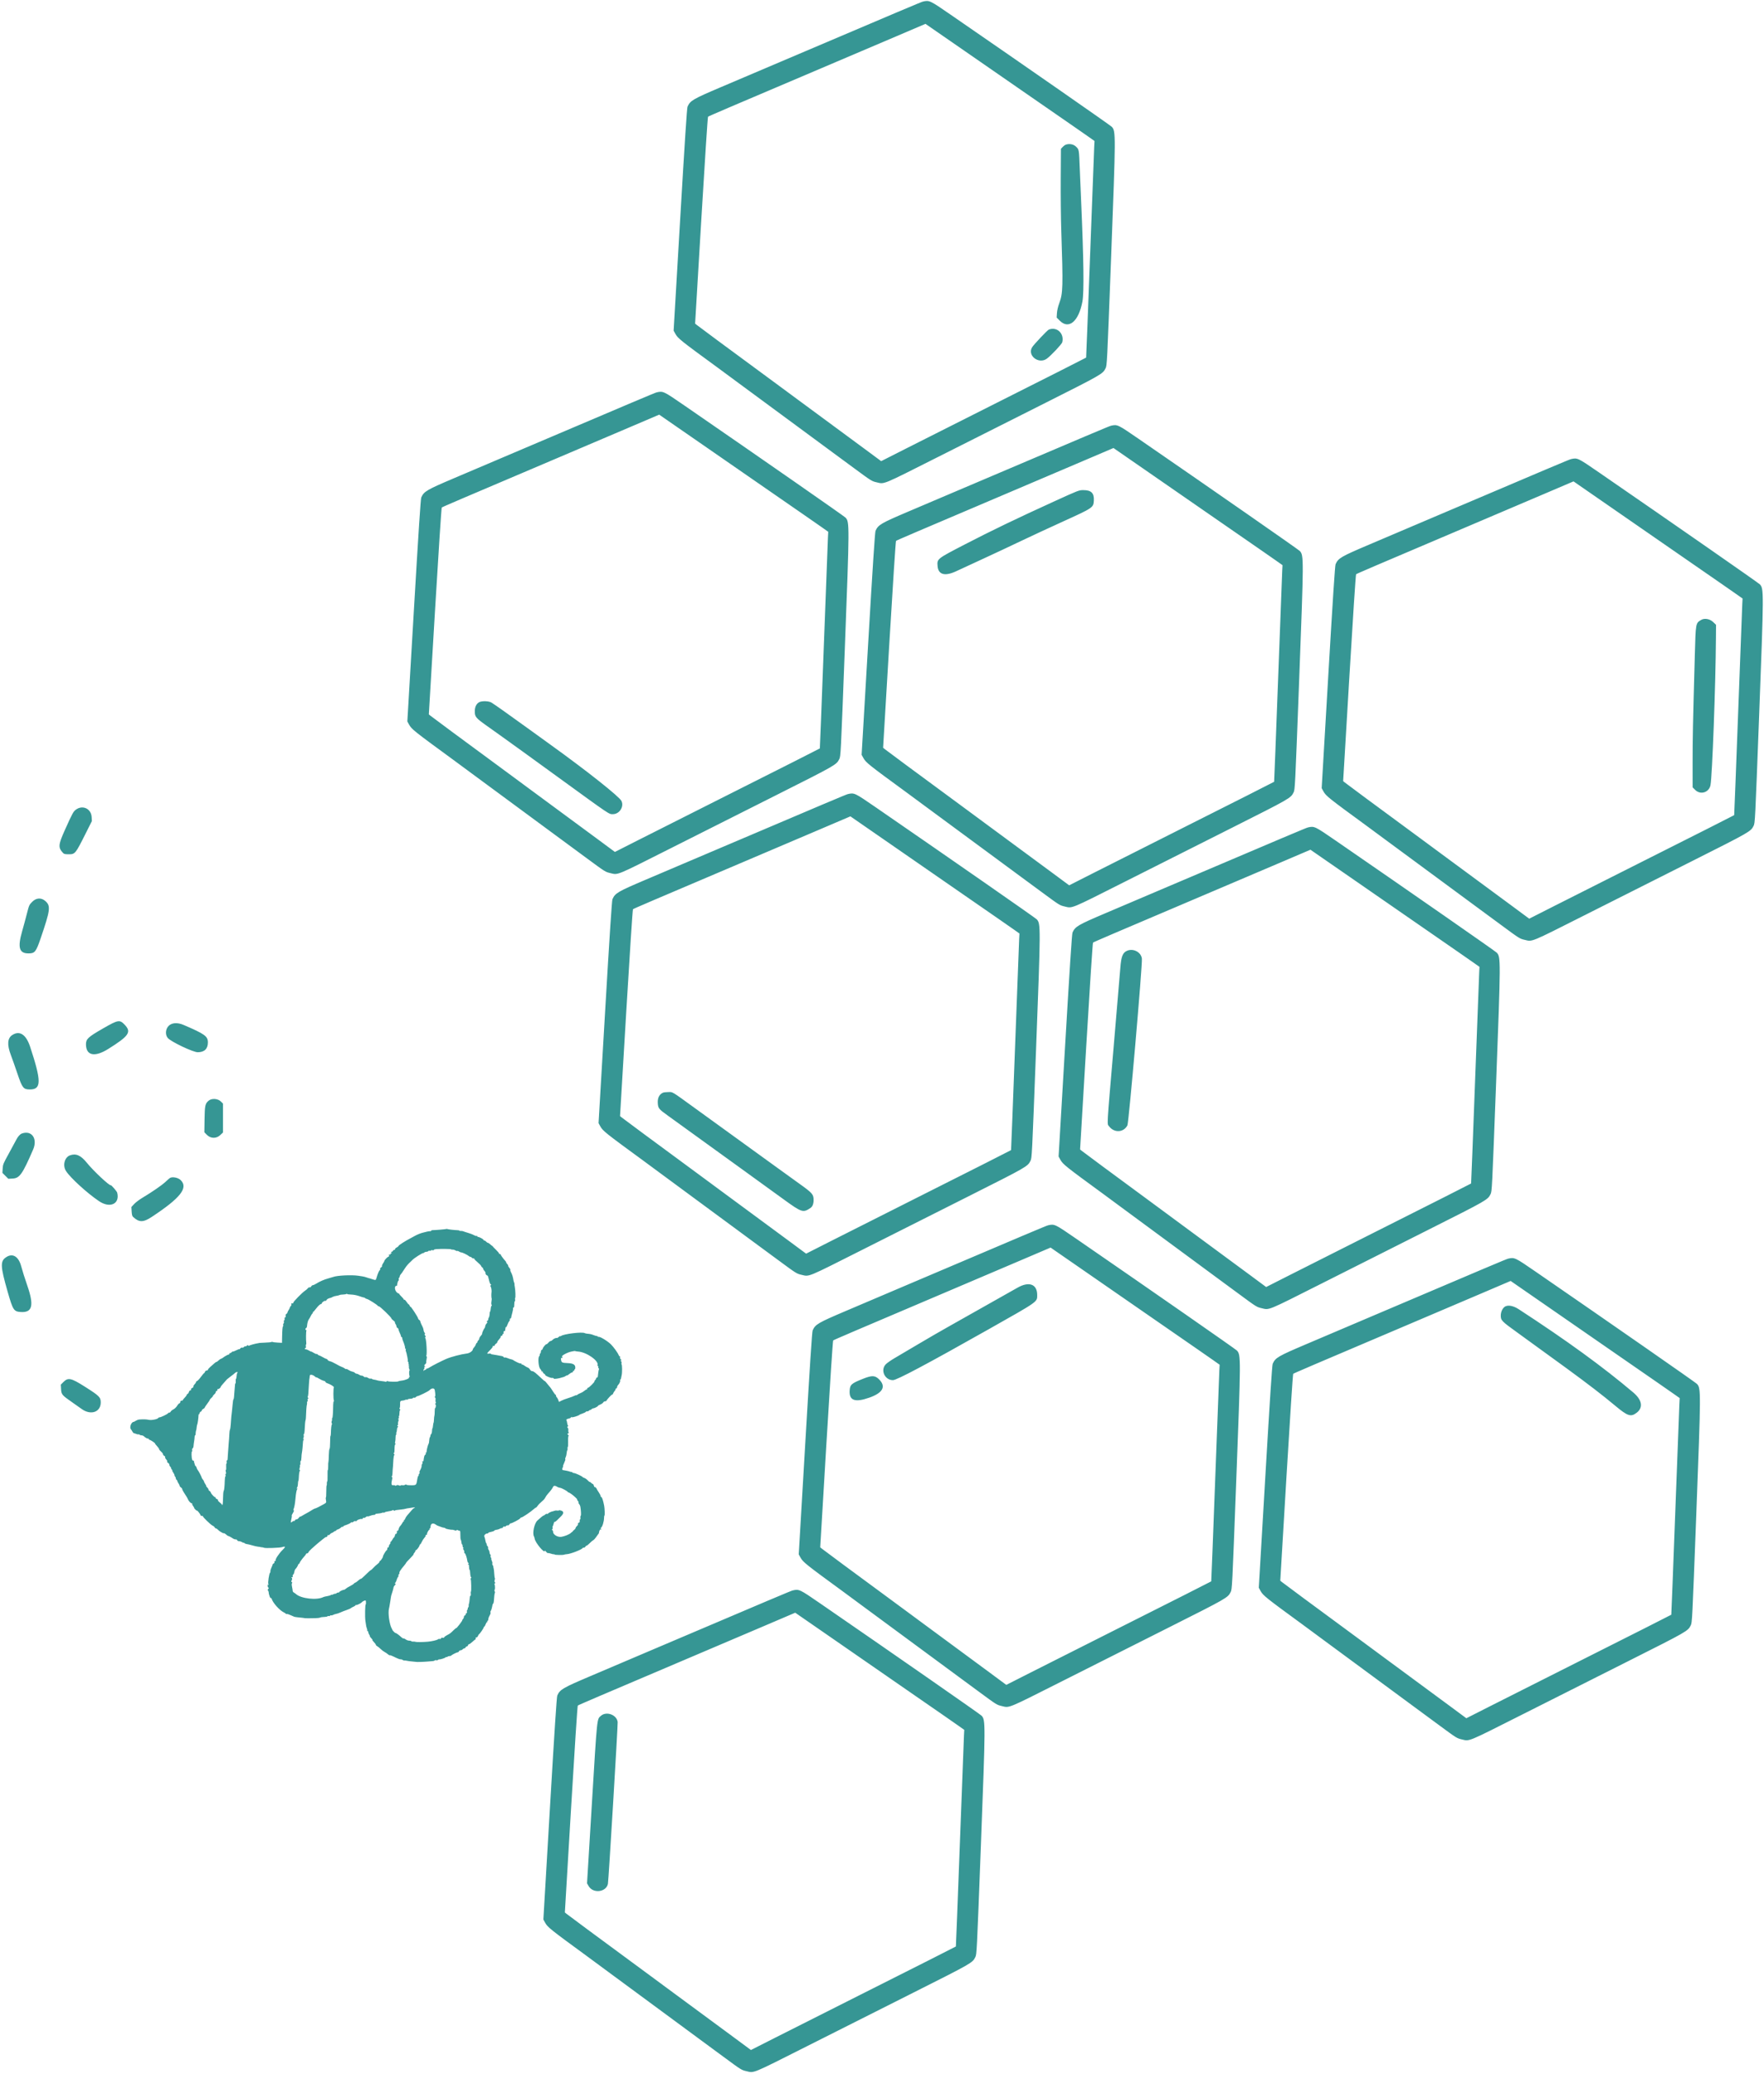 <?xml version="1.0" encoding="UTF-8" standalone="no"?><svg xmlns="http://www.w3.org/2000/svg" xmlns:xlink="http://www.w3.org/1999/xlink" fill="#369694" height="369.4" preserveAspectRatio="xMidYMid meet" version="1" viewBox="38.4 22.2 314.2 369.4" width="314.2" zoomAndPan="magnify"><g id="change1_1"><path d="M202.800 22.479 C 202.476 22.553,199.463 23.827,177.314 33.251 C 174.109 34.615,169.385 36.624,166.817 37.716 C 161.796 39.851,161.343 40.116,160.862 41.200 C 160.754 41.443,160.370 47.307,159.547 61.314 L 158.384 81.086 158.698 81.657 C 159.144 82.468,159.620 82.848,166.282 87.714 C 166.713 88.029,168.385 89.263,169.999 90.457 C 172.778 92.513,173.381 92.957,175.429 94.459 C 176.659 95.361,177.893 96.270,182.170 99.429 C 184.256 100.969,186.314 102.486,186.743 102.800 C 187.173 103.114,188.873 104.366,190.520 105.581 C 193.633 107.877,193.655 107.890,194.544 108.100 C 195.963 108.435,195.377 108.676,205.304 103.672 C 210.275 101.165,218.817 96.864,224.286 94.113 C 234.687 88.880,234.813 88.808,235.315 87.802 C 235.577 87.278,235.582 87.186,236.308 68.066 C 237.150 45.919,237.152 45.588,236.437 44.789 C 236.218 44.545,221.202 34.098,207.714 24.807 C 204.006 22.253,203.936 22.219,202.800 22.479 M219.771 37.886 C 223.118 40.208,227.555 43.279,229.486 44.608 C 230.397 45.235,231.640 46.100,232.248 46.530 L 233.353 47.312 233.298 48.370 C 233.268 48.952,232.938 57.626,232.566 67.646 C 232.194 77.665,231.876 85.876,231.859 85.891 C 231.799 85.947,225.151 89.307,214.686 94.570 C 208.840 97.511,202.099 100.909,199.706 102.123 L 195.354 104.330 194.334 103.576 C 193.773 103.161,192.954 102.555,192.514 102.228 C 190.474 100.714,182.964 95.177,180.424 93.314 C 179.824 92.874,178.501 91.897,177.484 91.143 C 175.671 89.797,175.269 89.501,172.910 87.771 C 168.844 84.790,162.712 80.251,162.449 80.029 L 162.212 79.829 163.306 61.463 C 163.936 50.880,164.448 43.051,164.514 42.989 C 164.624 42.885,167.589 41.616,184.857 34.280 C 189.194 32.437,195.105 29.921,197.993 28.689 L 203.243 26.448 210.336 31.354 C 214.237 34.053,218.483 36.992,219.771 37.886 M228.171 47.995 C 228.046 48.047,227.814 48.228,227.657 48.397 L 227.371 48.704 227.337 54.038 C 227.318 56.971,227.359 61.069,227.428 63.143 C 227.766 73.346,227.738 74.388,227.069 76.215 C 226.845 76.825,226.689 77.496,226.659 77.978 L 226.609 78.756 227.174 79.321 C 228.783 80.930,230.536 79.439,231.199 75.897 C 231.504 74.272,231.428 68.445,230.968 58.000 C 230.907 56.617,230.801 54.097,230.733 52.400 C 230.585 48.716,230.610 48.868,230.063 48.322 C 229.609 47.867,228.812 47.730,228.171 47.995 M225.200 80.907 C 224.949 81.010,222.567 83.529,222.254 84.025 C 221.317 85.504,223.412 87.144,224.869 86.072 C 225.623 85.516,227.521 83.498,227.606 83.161 C 228.000 81.589,226.646 80.320,225.200 80.907 M155.371 92.079 C 155.048 92.153,152.034 93.427,129.886 102.851 C 126.680 104.215,121.956 106.224,119.389 107.316 C 114.367 109.451,113.915 109.716,113.433 110.800 C 113.325 111.043,112.942 116.907,112.118 130.914 L 110.955 150.686 111.270 151.257 C 111.715 152.068,112.191 152.448,118.854 157.314 C 119.284 157.629,120.957 158.863,122.571 160.057 C 125.349 162.113,125.952 162.557,128.000 164.059 C 129.231 164.961,130.464 165.870,134.741 169.029 C 136.827 170.569,138.885 172.086,139.315 172.400 C 139.745 172.714,141.444 173.966,143.091 175.181 C 146.205 177.477,146.226 177.490,147.116 177.700 C 148.534 178.035,147.948 178.276,157.875 173.272 C 162.847 170.765,171.389 166.464,176.857 163.713 C 187.258 158.480,187.384 158.408,187.887 157.402 C 188.149 156.878,188.153 156.786,188.880 137.666 C 189.721 115.519,189.723 115.188,189.008 114.389 C 188.790 114.145,173.773 103.698,160.286 94.407 C 156.578 91.853,156.507 91.819,155.371 92.079 M172.343 107.486 C 175.690 109.808,180.127 112.879,182.057 114.208 C 182.969 114.835,184.212 115.700,184.819 116.130 L 185.925 116.912 185.869 117.970 C 185.839 118.552,185.510 127.226,185.138 137.246 C 184.765 147.265,184.447 155.476,184.430 155.491 C 184.371 155.547,177.723 158.907,167.257 164.170 C 161.411 167.111,154.670 170.509,152.277 171.723 L 147.925 173.930 146.906 173.176 C 146.345 172.761,145.526 172.155,145.086 171.828 C 143.046 170.314,135.535 164.777,132.995 162.914 C 132.395 162.474,131.072 161.497,130.056 160.743 C 128.243 159.397,127.840 159.101,125.482 157.371 C 121.416 154.390,115.283 149.851,115.020 149.629 L 114.783 149.429 115.877 131.063 C 116.508 120.480,117.020 112.651,117.086 112.589 C 117.196 112.485,120.161 111.216,137.429 103.880 C 141.766 102.037,147.677 99.521,150.564 98.289 L 155.814 96.048 162.907 100.954 C 166.808 103.653,171.054 106.592,172.343 107.486 M236.286 98.022 C 235.962 98.096,232.948 99.369,210.800 108.794 C 207.594 110.158,202.871 112.167,200.303 113.259 C 195.282 115.394,194.829 115.659,194.347 116.743 C 194.239 116.986,193.856 122.850,193.032 136.857 L 191.870 156.629 192.184 157.200 C 192.630 158.010,193.105 158.390,199.768 163.257 C 200.198 163.571,201.871 164.806,203.485 166.000 C 206.264 168.056,206.866 168.500,208.914 170.002 C 210.145 170.904,211.378 171.813,215.656 174.971 C 217.741 176.511,219.799 178.029,220.229 178.343 C 220.659 178.657,222.358 179.908,224.006 181.123 C 227.119 183.420,227.140 183.433,228.030 183.643 C 229.449 183.978,228.862 184.219,238.789 179.215 C 243.761 176.708,252.303 172.407,257.771 169.656 C 268.172 164.423,268.299 164.351,268.801 163.345 C 269.063 162.820,269.068 162.728,269.794 143.609 C 270.636 121.462,270.637 121.131,269.922 120.332 C 269.704 120.088,254.688 109.641,241.200 100.350 C 237.492 97.795,237.422 97.762,236.286 98.022 M253.257 113.429 C 256.604 115.751,261.041 118.821,262.971 120.150 C 263.883 120.778,265.126 121.643,265.734 122.073 L 266.839 122.855 266.784 123.913 C 266.753 124.495,266.424 133.169,266.052 143.189 C 265.680 153.208,265.361 161.419,265.345 161.434 C 265.285 161.490,258.637 164.849,248.171 170.113 C 242.326 173.054,235.585 176.452,233.191 177.666 L 228.840 179.873 227.820 179.119 C 227.259 178.704,226.440 178.098,226.000 177.771 C 223.960 176.257,216.450 170.720,213.910 168.857 C 213.309 168.417,211.987 167.440,210.970 166.686 C 209.157 165.340,208.754 165.043,206.396 163.314 C 202.330 160.333,196.197 155.794,195.934 155.572 L 195.697 155.371 196.792 137.006 C 197.422 126.423,197.934 118.594,198.000 118.532 C 198.110 118.428,201.075 117.159,218.343 109.823 C 222.680 107.980,228.591 105.464,231.479 104.231 L 236.729 101.990 243.822 106.897 C 247.723 109.595,251.969 112.535,253.257 113.429 M318.229 103.964 C 317.905 104.038,314.891 105.312,292.743 114.737 C 289.537 116.101,284.813 118.110,282.246 119.202 C 277.224 121.337,276.772 121.602,276.290 122.686 C 276.182 122.929,275.799 128.793,274.975 142.800 L 273.813 162.571 274.127 163.143 C 274.572 163.953,275.048 164.333,281.711 169.200 C 282.141 169.514,283.814 170.749,285.428 171.943 C 288.207 173.999,288.809 174.443,290.857 175.945 C 292.088 176.847,293.321 177.756,297.599 180.914 C 299.684 182.454,301.742 183.971,302.172 184.286 C 302.602 184.600,304.301 185.851,305.948 187.066 C 309.062 189.363,309.083 189.376,309.973 189.586 C 311.392 189.920,310.805 190.162,320.732 185.157 C 325.704 182.651,334.246 178.350,339.714 175.598 C 350.115 170.366,350.242 170.293,350.744 169.288 C 351.006 168.763,351.010 168.671,351.737 149.552 C 352.578 127.405,352.580 127.074,351.865 126.275 C 351.647 126.031,336.631 115.584,323.143 106.293 C 319.435 103.738,319.364 103.705,318.229 103.964 M335.200 119.372 C 338.547 121.694,342.984 124.764,344.914 126.093 C 345.826 126.721,347.069 127.586,347.677 128.016 L 348.782 128.797 348.727 129.856 C 348.696 130.438,348.367 139.112,347.995 149.131 C 347.622 159.151,347.304 167.361,347.288 167.377 C 347.228 167.432,340.580 170.792,330.114 176.056 C 324.269 178.996,317.528 182.395,315.134 183.609 L 310.783 185.816 309.763 185.062 C 309.202 184.647,308.383 184.040,307.943 183.714 C 305.903 182.200,298.393 176.663,295.852 174.800 C 295.252 174.360,293.930 173.383,292.913 172.629 C 291.100 171.283,290.697 170.986,288.339 169.257 C 284.273 166.276,278.140 161.737,277.877 161.515 L 277.640 161.314 278.734 142.949 C 279.365 132.366,279.877 124.537,279.943 124.475 C 280.053 124.371,283.018 123.101,300.286 115.766 C 304.623 113.923,310.534 111.407,313.422 110.174 L 318.672 107.933 325.764 112.840 C 329.665 115.538,333.911 118.478,335.200 119.372 M226.180 111.492 C 219.427 114.571,215.001 116.702,210.283 119.146 C 205.288 121.733,205.303 121.721,205.395 122.986 C 205.507 124.540,206.670 124.881,208.678 123.951 C 209.280 123.672,211.494 122.649,213.600 121.676 C 215.706 120.704,218.740 119.280,220.343 118.512 C 221.946 117.744,225.289 116.193,227.771 115.065 C 233.102 112.643,233.166 112.599,233.235 111.345 C 233.307 110.026,232.768 109.489,231.371 109.489 C 230.579 109.489,230.533 109.507,226.180 111.492 M341.442 132.589 C 340.415 133.186,340.439 133.056,340.275 138.971 C 339.938 151.109,339.883 153.770,339.884 157.985 L 339.886 162.427 340.329 162.871 C 341.281 163.822,342.819 163.346,343.070 162.023 C 343.384 160.367,343.977 144.338,344.040 135.794 L 344.057 133.473 343.521 132.965 C 342.951 132.426,342.015 132.256,341.442 132.589 M123.753 147.260 C 123.245 147.536,122.971 148.106,122.971 148.890 C 122.971 149.858,123.142 150.064,125.086 151.449 C 125.714 151.896,126.846 152.702,127.600 153.239 C 129.181 154.365,132.842 157.012,137.829 160.635 C 147.254 167.481,146.837 167.200,147.573 167.200 C 148.730 167.200,149.596 165.857,149.091 164.845 C 148.702 164.065,142.998 159.540,136.571 154.913 C 135.534 154.166,133.503 152.700,132.057 151.654 C 128.824 149.315,126.473 147.652,125.943 147.330 C 125.461 147.037,124.236 146.998,123.753 147.260 M189.429 163.622 C 189.105 163.696,186.091 164.969,163.943 174.394 C 160.737 175.758,156.013 177.767,153.446 178.859 C 148.424 180.994,147.972 181.259,147.490 182.343 C 147.382 182.586,146.999 188.450,146.175 202.457 L 145.013 222.229 145.327 222.800 C 145.772 223.610,146.248 223.990,152.911 228.857 C 153.341 229.171,155.014 230.406,156.628 231.600 C 159.407 233.656,160.009 234.100,162.057 235.602 C 163.288 236.504,164.521 237.413,168.799 240.571 C 170.884 242.111,172.942 243.629,173.372 243.943 C 173.802 244.257,175.501 245.508,177.148 246.723 C 180.262 249.020,180.283 249.033,181.173 249.243 C 182.592 249.578,182.005 249.819,191.932 244.815 C 196.904 242.308,205.446 238.007,210.914 235.256 C 221.315 230.023,221.442 229.951,221.944 228.945 C 222.206 228.420,222.210 228.328,222.937 209.209 C 223.778 187.062,223.780 186.731,223.065 185.932 C 222.847 185.688,207.831 175.241,194.343 165.950 C 190.635 163.395,190.564 163.362,189.429 163.622 M51.958 166.370 C 51.464 166.721,51.316 166.991,49.959 170.015 C 48.769 172.665,48.731 173.138,49.631 174.114 C 49.802 174.300,49.988 174.343,50.620 174.343 C 51.784 174.343,51.828 174.288,53.657 170.643 L 54.768 168.428 54.720 167.686 C 54.628 166.233,53.144 165.526,51.958 166.370 M206.400 179.029 C 209.747 181.351,214.184 184.421,216.114 185.750 C 217.026 186.378,218.269 187.243,218.877 187.673 L 219.982 188.455 219.927 189.513 C 219.896 190.095,219.567 198.769,219.195 208.789 C 218.822 218.808,218.504 227.019,218.488 227.034 C 218.428 227.090,211.780 230.449,201.314 235.713 C 195.469 238.654,188.728 242.052,186.334 243.266 L 181.983 245.473 180.963 244.719 C 180.402 244.304,179.583 243.698,179.143 243.371 C 177.103 241.857,169.593 236.320,167.052 234.457 C 166.452 234.017,165.130 233.040,164.113 232.286 C 162.300 230.940,161.897 230.643,159.539 228.914 C 155.473 225.933,149.340 221.394,149.077 221.172 L 148.840 220.971 149.934 202.606 C 150.565 192.023,151.077 184.194,151.143 184.132 C 151.253 184.028,154.218 182.759,171.486 175.423 C 175.823 173.580,181.734 171.064,184.622 169.831 L 189.872 167.590 196.964 172.497 C 200.865 175.195,205.111 178.135,206.400 179.029 M271.371 169.564 C 271.048 169.638,268.034 170.912,245.886 180.337 C 242.680 181.701,237.956 183.710,235.389 184.802 C 230.367 186.937,229.915 187.202,229.433 188.286 C 229.325 188.529,228.942 194.393,228.118 208.400 L 226.955 228.171 227.270 228.743 C 227.715 229.553,228.191 229.933,234.854 234.800 C 235.284 235.114,236.957 236.349,238.571 237.543 C 241.349 239.599,241.952 240.043,244.000 241.545 C 245.231 242.447,246.464 243.356,250.741 246.514 C 252.827 248.054,254.885 249.571,255.315 249.886 C 255.745 250.200,257.444 251.451,259.091 252.666 C 262.205 254.963,262.226 254.976,263.116 255.186 C 264.534 255.520,263.948 255.762,273.875 250.757 C 278.847 248.251,287.389 243.950,292.857 241.198 C 303.258 235.966,303.384 235.893,303.887 234.888 C 304.149 234.363,304.153 234.271,304.880 215.152 C 305.721 193.005,305.723 192.674,305.008 191.875 C 304.790 191.631,289.773 181.184,276.286 171.893 C 272.578 169.338,272.507 169.305,271.371 169.564 M288.343 184.972 C 291.690 187.294,296.127 190.364,298.057 191.693 C 298.969 192.321,300.212 193.186,300.819 193.616 L 301.925 194.397 301.869 195.456 C 301.839 196.038,301.510 204.712,301.138 214.731 C 300.765 224.751,300.447 232.961,300.430 232.977 C 300.371 233.032,293.723 236.392,283.257 241.656 C 277.411 244.596,270.670 247.995,268.277 249.209 L 263.925 251.416 262.906 250.662 C 262.345 250.247,261.526 249.640,261.086 249.314 C 259.046 247.800,251.535 242.263,248.995 240.400 C 248.395 239.960,247.072 238.983,246.056 238.229 C 244.243 236.883,243.840 236.586,241.482 234.857 C 237.416 231.876,231.283 227.337,231.020 227.115 L 230.783 226.914 231.877 208.549 C 232.508 197.966,233.020 190.137,233.086 190.075 C 233.196 189.971,236.161 188.701,253.429 181.366 C 257.766 179.523,263.677 177.007,266.564 175.774 L 271.814 173.533 278.907 178.440 C 282.808 181.138,287.054 184.078,288.343 184.972 M44.118 182.829 C 43.608 183.347,43.566 183.440,43.207 184.857 C 43.001 185.674,42.606 187.133,42.330 188.099 C 41.516 190.951,41.820 191.997,43.463 191.999 C 44.605 192.001,44.810 191.746,45.652 189.282 C 47.344 184.331,47.447 183.574,46.543 182.731 C 45.788 182.026,44.872 182.063,44.118 182.829 M239.143 191.532 C 238.363 191.877,238.106 192.542,237.946 194.629 C 237.881 195.477,237.339 201.880,236.743 208.857 C 235.503 223.359,235.563 222.292,235.952 222.802 C 236.865 223.999,238.535 223.911,239.211 222.629 C 239.457 222.162,241.901 194.043,241.791 192.946 C 241.675 191.789,240.265 191.036,239.143 191.532 M56.743 205.369 C 54.091 206.892,53.714 207.241,53.714 208.173 C 53.714 210.203,55.253 210.533,57.670 209.022 C 61.395 206.692,61.860 206.001,60.592 204.685 C 59.708 203.768,59.450 203.814,56.743 205.369 M68.444 204.901 C 67.870 205.475,67.795 206.481,68.282 207.061 C 68.842 207.726,72.780 209.600,73.618 209.600 C 74.800 209.600,75.429 208.997,75.429 207.863 C 75.429 206.748,74.908 206.373,71.086 204.732 C 70.014 204.273,69.008 204.337,68.444 204.901 M40.596 206.530 C 39.722 207.089,39.636 208.252,40.330 210.085 C 40.575 210.730,41.096 212.209,41.489 213.371 C 42.373 215.990,42.561 216.229,43.737 216.228 C 45.789 216.227,45.794 214.759,43.761 208.608 C 43.044 206.440,41.905 205.692,40.596 206.530 M156.514 216.795 C 155.860 217.066,155.518 217.712,155.562 218.590 C 155.612 219.584,155.708 219.706,157.358 220.890 C 158.305 221.570,162.155 224.352,165.371 226.681 C 165.906 227.068,167.911 228.517,169.829 229.901 C 173.742 232.727,174.918 233.578,177.921 235.759 C 181.226 238.159,181.434 238.227,182.763 237.333 C 183.125 237.090,183.314 236.609,183.314 235.933 C 183.314 234.908,183.125 234.690,180.761 233.000 C 179.934 232.409,178.100 231.085,176.686 230.059 C 173.912 228.047,173.313 227.613,169.657 224.972 C 166.954 223.020,166.401 222.619,162.229 219.596 C 157.902 216.462,158.269 216.684,157.446 216.693 C 157.059 216.697,156.640 216.743,156.514 216.795 M75.562 218.230 C 74.943 218.751,74.873 219.072,74.835 221.582 L 74.800 223.851 75.226 224.291 C 75.902 224.989,76.916 225.020,77.619 224.364 L 78.114 223.902 78.114 221.325 L 78.114 218.747 77.746 218.379 C 77.209 217.842,76.112 217.767,75.562 218.230 M42.286 224.081 C 41.959 224.200,41.576 224.631,41.290 225.200 C 41.132 225.514,40.534 226.620,39.961 227.657 C 38.982 229.428,38.916 229.590,38.875 230.316 L 38.831 231.090 39.356 231.615 L 39.882 232.140 40.680 232.095 C 41.899 232.026,42.414 231.292,44.298 226.933 C 45.139 224.989,44.044 223.438,42.286 224.081 M50.857 227.966 C 49.894 228.318,49.527 229.767,50.152 230.749 C 50.923 231.961,53.933 234.708,56.054 236.134 C 58.008 237.449,59.793 236.602,59.274 234.606 C 59.212 234.370,58.220 233.217,58.137 233.286 C 57.939 233.452,55.027 230.724,53.867 229.285 C 52.796 227.957,51.926 227.576,50.857 227.966 M68.672 231.994 C 68.571 232.057,68.211 232.370,67.872 232.689 C 67.240 233.285,65.495 234.489,63.755 235.529 C 63.212 235.854,62.551 236.354,62.286 236.642 L 61.804 237.164 61.848 237.950 C 61.882 238.548,61.947 238.786,62.118 238.943 C 63.193 239.929,63.915 239.926,65.429 238.929 C 70.567 235.542,71.984 233.735,70.575 232.366 C 70.125 231.929,69.100 231.729,68.672 231.994 M225.086 240.422 C 224.762 240.496,221.748 241.769,199.600 251.194 C 196.394 252.558,191.671 254.567,189.103 255.659 C 184.082 257.794,183.629 258.059,183.147 259.143 C 183.039 259.386,182.656 265.250,181.832 279.257 L 180.670 299.029 180.984 299.600 C 181.430 300.410,181.905 300.790,188.568 305.657 C 188.998 305.971,190.671 307.206,192.285 308.400 C 195.064 310.456,195.666 310.900,197.714 312.402 C 198.945 313.304,200.178 314.213,204.456 317.371 C 206.541 318.911,208.599 320.429,209.029 320.743 C 209.459 321.057,211.158 322.308,212.806 323.523 C 215.919 325.820,215.940 325.833,216.830 326.043 C 218.249 326.378,217.662 326.619,227.589 321.615 C 232.561 319.108,241.103 314.807,246.571 312.056 C 256.972 306.823,257.099 306.751,257.601 305.745 C 257.863 305.220,257.868 305.128,258.594 286.009 C 259.436 263.862,259.437 263.531,258.722 262.732 C 258.504 262.488,243.488 252.041,230.000 242.750 C 226.292 240.195,226.222 240.162,225.086 240.422 M117.930 241.075 C 117.880 241.120,115.857 241.292,115.457 241.285 C 115.316 241.283,115.200 241.331,115.200 241.391 C 115.200 241.451,115.110 241.488,115.000 241.473 C 114.890 241.459,114.594 241.505,114.343 241.577 C 114.091 241.649,113.783 241.727,113.657 241.751 C 113.396 241.801,112.598 242.125,112.343 242.284 C 112.249 242.342,111.914 242.524,111.600 242.686 C 110.556 243.226,109.371 243.988,109.371 244.119 C 109.371 244.173,109.230 244.287,109.057 244.373 C 108.884 244.459,108.756 244.590,108.771 244.665 C 108.787 244.739,108.721 244.800,108.625 244.800 C 108.529 244.800,108.420 244.877,108.384 244.971 C 108.348 245.066,108.234 245.144,108.131 245.145 C 107.984 245.146,107.976 245.168,108.095 245.243 C 108.217 245.320,108.210 245.354,108.059 245.412 C 107.956 245.452,107.903 245.535,107.942 245.598 C 107.984 245.666,107.933 245.681,107.815 245.636 C 107.662 245.578,107.635 245.605,107.693 245.756 C 107.742 245.885,107.700 245.975,107.570 246.022 C 107.357 246.098,106.868 246.623,106.861 246.782 C 106.859 246.836,106.751 247.028,106.621 247.210 C 106.492 247.392,106.415 247.590,106.452 247.649 C 106.488 247.708,106.409 247.832,106.275 247.926 C 106.142 248.019,106.064 248.148,106.104 248.212 C 106.143 248.275,106.124 248.359,106.062 248.397 C 105.919 248.485,105.668 249.056,105.495 249.686 C 105.349 250.222,105.343 250.224,104.788 250.047 C 104.575 249.979,104.323 249.898,104.229 249.868 C 104.134 249.838,104.057 249.821,104.057 249.829 C 104.057 249.838,103.903 249.786,103.714 249.714 C 103.526 249.642,103.191 249.556,102.971 249.523 C 102.751 249.490,102.417 249.439,102.229 249.410 C 101.026 249.225,98.433 249.353,97.714 249.632 C 97.620 249.669,97.234 249.783,96.857 249.886 C 96.108 250.090,95.379 250.409,94.717 250.821 C 94.482 250.966,94.214 251.086,94.121 251.086 C 94.027 251.086,93.897 251.187,93.831 251.310 C 93.765 251.433,93.640 251.507,93.553 251.474 C 93.466 251.440,93.326 251.511,93.240 251.630 C 93.155 251.749,92.931 251.945,92.743 252.065 C 92.239 252.386,90.629 254.031,90.629 254.226 C 90.629 254.332,90.562 254.367,90.446 254.323 C 90.310 254.271,90.274 254.309,90.307 254.469 C 90.331 254.588,90.282 254.739,90.198 254.803 C 90.113 254.868,90.033 254.997,90.020 255.090 C 90.006 255.183,89.906 255.386,89.797 255.540 C 89.689 255.695,89.600 255.885,89.600 255.963 C 89.600 256.040,89.515 256.150,89.411 256.208 C 89.290 256.277,89.245 256.400,89.286 256.557 C 89.327 256.711,89.297 256.800,89.205 256.800 C 89.118 256.800,89.073 256.915,89.091 257.086 C 89.109 257.243,89.070 257.371,89.006 257.371 C 88.942 257.371,88.922 257.455,88.961 257.557 C 89.000 257.660,88.974 257.813,88.903 257.899 C 88.832 257.984,88.804 258.132,88.841 258.227 C 88.877 258.322,88.868 258.400,88.821 258.400 C 88.726 258.400,88.674 259.009,88.646 260.421 L 88.629 261.355 87.857 261.313 C 87.433 261.290,87.034 261.239,86.971 261.200 C 86.909 261.161,86.801 261.164,86.732 261.207 C 86.663 261.249,86.162 261.299,85.618 261.318 C 85.074 261.337,84.629 261.360,84.629 261.371 C 84.629 261.382,84.526 261.403,84.400 261.419 C 83.975 261.471,82.915 261.757,82.783 261.855 C 82.704 261.913,82.633 261.898,82.606 261.818 C 82.574 261.723,82.513 261.732,82.394 261.851 C 82.302 261.943,82.170 262.000,82.102 261.977 C 82.033 261.954,81.914 262.011,81.837 262.104 C 81.760 262.196,81.622 262.243,81.529 262.207 C 81.436 262.172,81.287 262.239,81.198 262.357 C 81.109 262.475,81.034 262.535,81.032 262.490 C 81.030 262.445,80.786 262.531,80.490 262.681 C 80.193 262.831,79.916 262.933,79.874 262.907 C 79.832 262.881,79.734 262.936,79.656 263.030 C 79.578 263.123,79.441 263.200,79.351 263.200 C 79.260 263.200,79.218 263.251,79.257 263.314 C 79.296 263.377,79.250 263.429,79.155 263.429 C 79.009 263.429,78.479 263.728,77.996 264.084 C 77.930 264.132,77.819 264.183,77.748 264.197 C 77.677 264.211,77.478 264.353,77.306 264.512 C 77.134 264.672,76.973 264.782,76.948 264.758 C 76.924 264.734,76.746 264.856,76.553 265.029 C 76.360 265.203,76.032 265.492,75.823 265.673 C 75.615 265.853,75.441 266.064,75.437 266.143 C 75.432 266.221,75.329 266.286,75.208 266.286 C 75.086 266.286,74.954 266.389,74.914 266.514 C 74.874 266.640,74.805 266.743,74.761 266.743 C 74.717 266.743,74.457 267.050,74.183 267.425 C 73.910 267.801,73.589 268.139,73.470 268.176 C 73.351 268.214,73.279 268.287,73.311 268.337 C 73.342 268.388,73.236 268.562,73.074 268.724 C 72.912 268.885,72.813 269.071,72.853 269.137 C 72.894 269.203,72.800 269.314,72.644 269.385 C 72.477 269.461,72.386 269.578,72.421 269.671 C 72.457 269.764,72.407 269.829,72.300 269.829 C 72.200 269.829,72.087 269.953,72.049 270.106 C 72.011 270.259,71.907 270.411,71.818 270.445 C 71.730 270.479,71.657 270.564,71.657 270.634 C 71.657 270.703,71.503 270.915,71.314 271.103 C 71.126 271.292,70.971 271.494,70.971 271.552 C 70.971 271.610,70.869 271.657,70.743 271.657 C 70.590 271.657,70.514 271.733,70.514 271.886 C 70.514 272.011,70.450 272.116,70.371 272.117 C 70.293 272.119,70.103 272.323,69.950 272.571 C 69.797 272.820,69.502 273.103,69.295 273.202 C 69.087 273.300,68.863 273.483,68.796 273.608 C 68.729 273.733,68.631 273.808,68.579 273.776 C 68.526 273.743,68.415 273.799,68.332 273.899 C 68.171 274.093,67.043 274.629,66.795 274.629 C 66.714 274.629,66.630 274.669,66.610 274.719 C 66.512 274.950,65.411 275.176,64.908 275.069 C 64.443 274.970,63.975 274.955,63.190 275.013 C 63.027 275.025,62.759 275.124,62.594 275.232 C 62.429 275.340,62.261 275.429,62.221 275.429 C 61.796 275.429,61.424 276.393,61.714 276.742 C 61.803 276.850,61.932 277.049,61.999 277.184 C 62.066 277.318,62.171 277.433,62.232 277.438 C 62.293 277.443,62.489 277.508,62.667 277.582 C 62.845 277.656,63.034 277.689,63.087 277.656 C 63.141 277.623,63.217 277.649,63.256 277.712 C 63.295 277.776,63.451 277.829,63.602 277.829 C 63.753 277.829,63.969 277.923,64.081 278.039 C 64.291 278.255,64.676 278.450,64.829 278.418 C 64.876 278.408,64.914 278.451,64.914 278.514 C 64.914 278.577,64.967 278.629,65.031 278.629 C 65.183 278.629,66.076 279.219,66.016 279.280 C 65.990 279.305,66.143 279.511,66.356 279.736 C 66.569 279.962,66.743 280.212,66.743 280.292 C 66.743 280.371,66.897 280.567,67.086 280.725 C 67.274 280.884,67.429 281.092,67.429 281.189 C 67.429 281.285,67.533 281.419,67.660 281.487 C 67.788 281.556,67.860 281.664,67.820 281.728 C 67.780 281.793,67.861 281.966,68.000 282.114 C 68.139 282.262,68.220 282.436,68.180 282.500 C 68.140 282.564,68.212 282.673,68.340 282.741 C 68.467 282.809,68.571 282.960,68.571 283.076 C 68.571 283.192,68.650 283.351,68.746 283.431 C 68.841 283.510,68.893 283.602,68.860 283.636 C 68.827 283.669,68.885 283.790,68.989 283.905 C 69.093 284.020,69.141 284.114,69.096 284.114 C 69.050 284.114,69.119 284.264,69.249 284.446 C 69.379 284.629,69.486 284.857,69.486 284.954 C 69.486 285.050,69.537 285.161,69.600 285.200 C 69.663 285.239,69.714 285.366,69.714 285.483 C 69.714 285.600,69.769 285.713,69.835 285.735 C 69.901 285.758,69.967 285.852,69.980 285.946 C 69.994 286.039,70.094 286.243,70.203 286.398 C 70.311 286.553,70.400 286.745,70.400 286.824 C 70.400 286.904,70.503 287.034,70.629 287.112 C 70.754 287.191,70.857 287.323,70.857 287.407 C 70.857 287.490,70.999 287.775,71.171 288.038 C 71.690 288.830,71.767 288.959,71.893 289.256 C 72.033 289.583,72.390 289.943,72.573 289.943 C 72.643 289.943,72.671 289.988,72.637 290.044 C 72.603 290.099,72.675 290.272,72.798 290.428 C 72.921 290.585,73.004 290.732,72.983 290.756 C 72.962 290.780,73.067 290.918,73.215 291.061 C 73.364 291.205,73.486 291.287,73.486 291.243 C 73.486 291.110,74.054 291.815,74.125 292.037 C 74.164 292.157,74.260 292.219,74.353 292.183 C 74.442 292.149,74.514 292.165,74.514 292.218 C 74.514 292.389,75.934 293.766,76.262 293.913 C 76.436 293.991,76.608 294.133,76.644 294.228 C 76.680 294.322,76.776 294.400,76.855 294.400 C 76.935 294.400,77.070 294.484,77.156 294.587 C 77.380 294.857,78.163 295.333,78.273 295.265 C 78.324 295.234,78.488 295.322,78.637 295.461 C 78.787 295.600,78.936 295.719,78.969 295.724 C 79.135 295.752,79.522 295.948,79.827 296.160 C 80.015 296.290,80.259 296.381,80.371 296.363 C 80.482 296.344,80.604 296.409,80.642 296.507 C 80.679 296.605,80.835 296.686,80.988 296.686 C 81.140 296.686,81.392 296.769,81.547 296.870 C 81.702 296.972,81.829 297.010,81.830 296.956 C 81.831 296.902,81.874 296.923,81.925 297.003 C 81.975 297.083,82.168 297.168,82.351 297.191 C 82.535 297.215,82.994 297.326,83.371 297.438 C 83.749 297.551,84.211 297.653,84.400 297.666 C 84.589 297.679,84.743 297.702,84.743 297.717 C 84.743 297.732,84.871 297.752,85.029 297.762 C 85.186 297.771,85.366 297.811,85.429 297.850 C 85.614 297.965,88.251 297.870,88.673 297.733 C 89.295 297.531,89.302 297.692,88.695 298.277 C 88.091 298.858,87.382 299.946,87.491 300.122 C 87.527 300.181,87.478 300.229,87.382 300.229 C 87.274 300.229,87.232 300.294,87.273 300.399 C 87.310 300.496,87.259 300.600,87.155 300.640 C 87.054 300.679,86.971 300.759,86.971 300.818 C 86.971 300.877,86.873 301.129,86.753 301.377 C 86.633 301.626,86.548 301.919,86.565 302.029 C 86.582 302.139,86.553 302.256,86.501 302.291 C 86.338 302.397,86.078 304.155,86.202 304.314 C 86.282 304.417,86.254 304.460,86.100 304.466 C 85.978 304.471,85.948 304.500,86.029 304.533 C 86.108 304.565,86.140 304.644,86.100 304.708 C 86.060 304.773,86.095 304.867,86.178 304.918 C 86.301 304.995,86.300 305.045,86.171 305.200 C 86.072 305.320,86.056 305.417,86.129 305.466 C 86.191 305.508,86.248 305.646,86.255 305.771 C 86.261 305.897,86.291 306.077,86.322 306.171 C 86.352 306.266,86.413 306.458,86.458 306.599 C 86.503 306.739,86.582 306.829,86.633 306.797 C 86.685 306.765,86.761 306.848,86.803 306.982 C 87.025 307.681,88.169 308.962,88.905 309.335 C 89.130 309.449,89.332 309.582,89.353 309.629 C 89.374 309.677,89.436 309.688,89.492 309.653 C 89.547 309.619,89.839 309.706,90.139 309.847 C 90.440 309.988,90.724 310.112,90.771 310.123 C 90.819 310.134,90.870 310.152,90.886 310.163 C 90.913 310.183,91.432 310.244,92.343 310.335 C 92.563 310.357,92.743 310.385,92.743 310.396 C 92.743 310.419,93.611 310.415,94.629 310.389 C 94.974 310.380,95.308 310.343,95.369 310.306 C 95.501 310.228,95.800 310.182,96.315 310.163 C 96.519 310.155,96.714 310.105,96.747 310.051 C 96.780 309.997,96.878 309.980,96.964 310.013 C 97.049 310.046,97.154 310.017,97.196 309.949 C 97.238 309.881,97.320 309.854,97.377 309.889 C 97.434 309.924,97.598 309.889,97.740 309.810 C 97.883 309.732,98.129 309.650,98.286 309.628 C 98.443 309.606,98.777 309.492,99.029 309.375 C 99.280 309.258,99.769 309.068,100.114 308.952 C 100.460 308.837,100.803 308.687,100.876 308.618 C 100.949 308.549,101.168 308.427,101.362 308.347 C 101.556 308.267,101.714 308.153,101.714 308.094 C 101.714 308.035,101.762 308.016,101.821 308.053 C 101.924 308.116,102.741 307.718,102.857 307.547 C 102.955 307.403,103.429 307.187,103.521 307.244 C 103.594 307.289,103.610 307.943,103.538 307.943 C 103.427 307.943,103.384 310.138,103.481 310.857 C 103.594 311.702,103.644 311.953,103.756 312.245 C 103.819 312.412,103.840 312.579,103.802 312.617 C 103.764 312.655,103.793 312.686,103.867 312.686 C 103.940 312.686,104.000 312.777,104.000 312.889 C 104.000 313.001,104.080 313.206,104.178 313.346 C 104.276 313.486,104.318 313.600,104.271 313.600 C 104.224 313.600,104.334 313.754,104.514 313.943 C 104.695 314.131,104.797 314.286,104.742 314.286 C 104.686 314.286,104.803 314.453,105.001 314.657 C 105.199 314.861,105.356 315.080,105.350 315.143 C 105.345 315.206,105.446 315.311,105.575 315.377 C 105.704 315.443,105.981 315.666,106.191 315.873 C 106.400 316.079,106.726 316.327,106.914 316.423 C 107.103 316.519,107.373 316.704,107.514 316.833 C 107.655 316.962,107.801 317.037,107.838 317.000 C 107.875 316.964,108.146 317.054,108.441 317.202 C 109.225 317.596,109.638 317.754,109.808 317.726 C 109.892 317.712,110.029 317.758,110.114 317.829 C 110.199 317.899,110.337 317.945,110.420 317.931 C 110.503 317.917,110.700 317.938,110.857 317.978 C 111.014 318.018,111.426 318.074,111.771 318.101 C 112.117 318.129,112.426 318.160,112.457 318.171 C 112.591 318.217,113.833 318.184,114.571 318.115 C 115.011 318.074,115.449 318.037,115.543 318.033 C 115.637 318.029,115.776 317.977,115.852 317.917 C 115.928 317.858,116.046 317.843,116.114 317.886 C 116.183 317.928,116.308 317.905,116.393 317.834 C 116.478 317.764,116.591 317.717,116.645 317.730 C 116.812 317.772,117.701 317.486,117.775 317.366 C 117.813 317.304,117.889 317.281,117.943 317.314 C 117.997 317.348,118.074 317.323,118.113 317.259 C 118.153 317.195,118.307 317.143,118.457 317.143 C 118.607 317.143,118.758 317.096,118.794 317.038 C 118.871 316.913,119.792 316.457,119.967 316.457 C 120.034 316.457,120.119 316.380,120.156 316.286 C 120.192 316.191,120.320 316.114,120.440 316.114 C 120.560 316.114,120.722 316.037,120.800 315.943 C 120.878 315.849,121.015 315.771,121.103 315.771 C 121.192 315.771,121.294 315.694,121.330 315.600 C 121.366 315.506,121.464 315.429,121.547 315.429 C 121.631 315.429,121.732 315.325,121.772 315.198 C 121.812 315.072,121.887 314.994,121.938 315.026 C 121.989 315.057,122.249 314.878,122.516 314.627 C 122.782 314.377,123.043 314.171,123.096 314.171 C 123.149 314.171,123.163 314.094,123.127 314.000 C 123.085 313.891,123.129 313.829,123.248 313.829 C 123.350 313.829,123.481 313.705,123.538 313.555 C 123.596 313.404,123.684 313.263,123.735 313.241 C 123.874 313.180,124.571 312.154,124.571 312.010 C 124.571 311.942,124.613 311.886,124.663 311.886 C 124.713 311.886,124.819 311.706,124.899 311.486 C 124.978 311.266,125.095 311.086,125.157 311.086 C 125.219 311.086,125.239 311.034,125.200 310.971 C 125.161 310.909,125.184 310.857,125.250 310.857 C 125.317 310.857,125.371 310.754,125.371 310.627 C 125.371 310.500,125.423 310.295,125.486 310.170 C 125.549 310.045,125.653 309.838,125.718 309.710 C 125.783 309.581,125.804 309.425,125.765 309.362 C 125.726 309.299,125.745 309.185,125.806 309.109 C 125.902 308.990,126.030 308.551,126.127 308.011 C 126.143 307.923,126.198 307.821,126.250 307.783 C 126.301 307.745,126.352 307.560,126.363 307.371 C 126.410 306.569,126.491 305.928,126.554 305.865 C 126.590 305.829,126.569 305.702,126.506 305.585 C 126.443 305.468,126.432 305.371,126.482 305.371 C 126.596 305.371,126.598 304.558,126.485 304.381 C 126.437 304.308,126.463 304.224,126.542 304.195 C 126.652 304.155,126.655 304.110,126.551 304.000 C 126.464 303.907,126.451 303.766,126.515 303.597 C 126.570 303.455,126.582 303.306,126.544 303.268 C 126.505 303.229,126.455 302.851,126.432 302.427 C 126.408 302.004,126.358 301.580,126.319 301.486 C 126.281 301.391,126.259 301.270,126.272 301.217 C 126.284 301.163,126.235 301.048,126.163 300.961 C 126.091 300.874,126.059 300.732,126.092 300.644 C 126.126 300.557,126.089 300.362,126.011 300.211 C 125.933 300.060,125.888 299.879,125.912 299.807 C 125.936 299.736,125.906 299.648,125.845 299.610 C 125.785 299.573,125.761 299.446,125.792 299.327 C 125.823 299.209,125.793 299.077,125.724 299.035 C 125.656 298.992,125.600 298.842,125.600 298.701 C 125.600 298.559,125.529 298.346,125.441 298.227 C 125.354 298.107,125.308 297.944,125.338 297.865 C 125.369 297.785,125.311 297.638,125.210 297.537 C 125.109 297.436,125.053 297.309,125.087 297.256 C 125.120 297.202,125.099 297.129,125.040 297.093 C 124.982 297.057,124.898 296.809,124.854 296.542 C 124.810 296.275,124.730 295.974,124.676 295.872 C 124.563 295.657,124.873 295.314,125.180 295.314 C 125.285 295.314,125.371 295.267,125.371 295.210 C 125.371 295.153,125.590 295.069,125.857 295.025 C 126.124 294.980,126.377 294.889,126.419 294.823 C 126.462 294.756,126.590 294.689,126.705 294.673 C 127.063 294.624,127.248 294.565,127.514 294.419 C 127.656 294.341,127.773 294.318,127.775 294.367 C 127.777 294.417,127.876 294.341,127.994 294.199 C 128.119 294.049,128.227 293.996,128.253 294.072 C 128.281 294.156,128.365 294.132,128.494 294.004 C 128.603 293.895,128.758 293.832,128.840 293.863 C 128.921 293.894,129.049 293.822,129.123 293.703 C 129.198 293.584,129.297 293.496,129.344 293.507 C 129.507 293.548,130.989 292.774,131.049 292.616 C 131.083 292.529,131.180 292.457,131.266 292.457 C 131.454 292.457,132.941 291.458,133.451 290.989 C 133.651 290.804,133.837 290.675,133.863 290.701 C 133.889 290.727,134.026 290.580,134.169 290.374 C 134.311 290.168,134.623 289.846,134.861 289.657 C 135.100 289.469,135.350 289.211,135.418 289.086 C 135.600 288.749,135.806 288.444,136.000 288.230 C 136.518 287.657,136.757 287.339,136.883 287.059 C 137.023 286.744,137.260 286.744,137.759 287.058 C 137.829 287.101,138.010 287.154,138.162 287.175 C 138.455 287.215,139.459 287.758,139.524 287.910 C 139.545 287.960,139.612 288.000,139.674 288.000 C 139.736 288.000,139.976 288.139,140.208 288.309 C 140.722 288.686,141.317 289.257,141.196 289.257 C 141.147 289.257,141.201 289.360,141.315 289.486 C 141.429 289.613,141.488 289.750,141.447 289.791 C 141.405 289.833,141.452 289.957,141.552 290.067 C 141.651 290.177,141.755 290.412,141.782 290.590 C 141.903 291.368,141.926 292.111,141.832 292.169 C 141.776 292.204,141.753 292.360,141.782 292.516 C 141.810 292.672,141.785 292.800,141.727 292.800 C 141.668 292.800,141.634 292.929,141.651 293.086 C 141.671 293.266,141.625 293.371,141.527 293.371 C 141.390 293.371,141.325 293.504,141.353 293.729 C 141.358 293.769,141.262 293.893,141.138 294.004 C 141.015 294.116,140.914 294.273,140.914 294.354 C 140.914 294.435,140.799 294.582,140.657 294.681 C 140.516 294.780,140.413 294.886,140.429 294.916 C 140.444 294.947,140.430 294.970,140.398 294.969 C 140.365 294.968,140.204 295.091,140.039 295.244 C 139.781 295.483,138.965 295.811,138.400 295.904 C 137.750 296.010,136.914 295.521,136.914 295.034 C 136.914 294.884,136.850 294.732,136.771 294.695 C 136.668 294.647,136.665 294.611,136.759 294.566 C 136.831 294.532,136.864 294.403,136.832 294.280 C 136.799 294.157,136.837 293.979,136.915 293.885 C 136.993 293.791,137.018 293.714,136.971 293.714 C 136.925 293.714,136.944 293.645,137.014 293.561 C 137.084 293.477,137.107 293.374,137.066 293.332 C 137.024 293.291,137.067 293.257,137.160 293.257 C 137.254 293.257,137.439 293.141,137.571 293.000 C 137.704 292.859,138.015 292.551,138.263 292.317 C 138.848 291.765,138.870 291.392,138.329 291.225 C 138.116 291.160,137.943 291.147,137.943 291.195 C 137.943 291.243,137.815 291.258,137.659 291.228 C 137.503 291.198,137.284 291.214,137.173 291.262 C 137.062 291.310,136.920 291.354,136.857 291.360 C 136.621 291.383,136.000 291.689,136.000 291.782 C 136.000 291.835,135.929 291.851,135.843 291.818 C 135.757 291.785,135.607 291.838,135.509 291.936 C 135.411 292.034,135.285 292.114,135.229 292.114 C 135.173 292.114,134.968 292.256,134.774 292.429 C 134.580 292.601,134.293 292.853,134.137 292.988 C 133.577 293.473,133.181 295.300,133.518 295.846 C 133.557 295.908,133.613 296.098,133.644 296.268 C 133.775 296.990,135.429 298.957,135.429 298.391 C 135.429 298.316,135.536 298.391,135.666 298.557 C 135.797 298.723,135.946 298.833,135.997 298.802 C 136.048 298.770,136.296 298.817,136.549 298.906 C 136.801 298.995,137.038 299.038,137.075 299.001 C 137.112 298.964,137.143 298.980,137.143 299.038 C 137.143 299.148,138.718 299.179,138.915 299.073 C 138.977 299.039,139.196 299.001,139.402 298.989 C 140.029 298.953,142.054 298.168,142.152 297.923 C 142.173 297.871,142.284 297.829,142.397 297.829 C 142.511 297.829,142.634 297.751,142.670 297.657 C 142.706 297.563,142.796 297.486,142.871 297.486 C 142.945 297.486,143.191 297.293,143.417 297.057 C 143.643 296.821,143.930 296.576,144.054 296.513 C 144.178 296.449,144.398 296.217,144.543 295.998 C 144.689 295.779,144.883 295.510,144.974 295.400 C 145.066 295.290,145.118 295.200,145.091 295.200 C 145.063 295.200,145.093 295.049,145.158 294.864 C 145.241 294.625,145.330 294.546,145.466 294.589 C 145.630 294.642,145.633 294.632,145.486 294.525 C 145.376 294.445,145.356 294.369,145.431 294.314 C 145.704 294.114,145.984 293.205,145.994 292.486 C 145.997 292.281,146.030 292.114,146.066 292.114 C 146.147 292.114,146.104 290.815,146.008 290.343 C 145.814 289.387,145.650 288.882,145.518 288.832 C 145.437 288.801,145.371 288.700,145.371 288.608 C 145.371 288.516,145.217 288.217,145.029 287.943 C 144.840 287.669,144.686 287.412,144.686 287.371 C 144.686 287.253,144.375 286.977,144.313 287.039 C 144.282 287.071,144.223 286.965,144.183 286.805 C 144.143 286.645,144.069 286.514,144.019 286.514 C 143.970 286.514,143.816 286.409,143.679 286.281 C 143.541 286.153,143.429 286.084,143.429 286.127 C 143.429 286.170,143.278 286.048,143.095 285.856 C 142.911 285.664,142.641 285.470,142.495 285.424 C 142.348 285.378,142.203 285.303,142.171 285.257 C 142.063 285.098,140.917 284.569,140.630 284.545 C 140.472 284.532,140.343 284.481,140.343 284.432 C 140.343 284.383,140.304 284.349,140.257 284.356 C 140.210 284.364,140.133 284.357,140.086 284.342 C 140.039 284.327,139.949 284.301,139.886 284.286 C 139.823 284.270,139.759 284.247,139.743 284.234 C 139.727 284.222,139.586 284.188,139.429 284.159 C 139.271 284.129,139.040 284.086,138.914 284.061 C 138.789 284.037,138.650 284.013,138.607 284.008 C 138.500 283.997,138.541 283.543,138.649 283.543 C 138.697 283.543,138.712 283.479,138.683 283.400 C 138.653 283.321,138.755 283.000,138.908 282.686 C 139.061 282.371,139.143 282.099,139.090 282.080 C 139.038 282.061,139.064 281.907,139.149 281.736 C 139.234 281.566,139.317 281.231,139.333 280.991 C 139.349 280.751,139.398 280.533,139.442 280.506 C 139.487 280.478,139.509 280.328,139.491 280.171 C 139.474 280.014,139.497 279.886,139.541 279.886 C 139.586 279.886,139.609 279.449,139.593 278.914 C 139.574 278.331,139.607 277.943,139.675 277.943 C 139.737 277.943,139.701 277.856,139.594 277.749 C 139.420 277.575,139.419 277.549,139.582 277.492 C 139.701 277.450,139.730 277.375,139.667 277.273 C 139.614 277.188,139.596 277.020,139.627 276.901 C 139.659 276.782,139.614 276.599,139.528 276.495 C 139.402 276.343,139.400 276.296,139.519 276.256 C 139.616 276.224,139.629 276.161,139.559 276.075 C 139.499 276.002,139.435 275.789,139.415 275.600 C 139.396 275.411,139.338 275.199,139.288 275.128 C 139.202 275.009,139.366 274.916,139.874 274.796 C 139.962 274.775,140.077 274.690,140.130 274.608 C 140.191 274.510,140.226 274.504,140.227 274.589 C 140.229 274.718,141.470 274.347,141.600 274.178 C 141.631 274.138,141.876 274.034,142.144 273.948 C 142.413 273.862,142.688 273.723,142.757 273.640 C 142.827 273.556,142.932 273.518,142.992 273.555 C 143.051 273.592,143.200 273.532,143.321 273.422 C 143.443 273.312,143.543 273.259,143.543 273.305 C 143.543 273.350,143.624 273.307,143.722 273.208 C 143.821 273.109,143.968 273.029,144.048 273.029 C 144.249 273.029,144.914 272.688,144.914 272.584 C 144.914 272.538,145.098 272.428,145.324 272.339 C 145.549 272.251,145.782 272.087,145.842 271.975 C 145.902 271.863,146.048 271.771,146.166 271.771 C 146.284 271.771,146.398 271.727,146.419 271.673 C 146.512 271.435,147.354 270.526,147.436 270.576 C 147.486 270.607,147.562 270.519,147.606 270.382 C 147.649 270.244,147.780 270.030,147.896 269.906 C 148.012 269.781,148.079 269.636,148.046 269.583 C 148.013 269.529,148.056 269.486,148.140 269.486 C 148.225 269.486,148.302 269.382,148.312 269.256 C 148.321 269.130,148.413 268.942,148.517 268.838 C 148.751 268.605,148.938 268.130,148.851 267.990 C 148.816 267.933,148.832 267.886,148.888 267.886 C 148.945 267.886,148.996 267.821,149.003 267.743 C 149.009 267.664,149.064 267.394,149.125 267.143 C 149.239 266.669,149.230 265.306,149.112 265.188 C 149.075 265.151,149.072 265.048,149.106 264.959 C 149.141 264.870,149.105 264.721,149.027 264.627 C 148.914 264.491,148.917 264.456,149.043 264.454 C 149.151 264.451,149.132 264.399,148.986 264.288 C 148.862 264.194,148.800 264.050,148.839 263.948 C 148.877 263.851,148.856 263.771,148.794 263.771 C 148.731 263.771,148.633 263.647,148.575 263.495 C 148.433 263.123,147.689 262.097,147.222 261.630 C 146.630 261.037,145.204 260.177,145.012 260.296 C 144.958 260.329,144.914 260.313,144.914 260.260 C 144.914 260.206,144.824 260.156,144.714 260.147 C 144.604 260.139,144.360 260.069,144.171 259.993 C 143.772 259.830,143.503 259.769,143.029 259.733 C 142.840 259.719,142.629 259.672,142.560 259.629 C 142.130 259.361,138.790 259.766,138.314 260.143 C 138.236 260.206,138.171 260.217,138.171 260.168 C 138.171 260.119,138.063 260.177,137.931 260.297 C 137.799 260.416,137.657 260.504,137.617 260.491 C 137.445 260.436,137.031 260.608,136.848 260.810 C 136.739 260.930,136.576 261.029,136.484 261.029 C 136.393 261.029,136.217 261.157,136.094 261.314 C 135.970 261.471,135.805 261.600,135.727 261.600 C 135.570 261.600,135.016 262.291,135.060 262.432 C 135.075 262.481,135.010 262.550,134.915 262.587 C 134.820 262.623,134.743 262.773,134.743 262.920 C 134.743 263.066,134.689 263.220,134.623 263.261 C 134.556 263.302,134.522 263.394,134.546 263.467 C 134.570 263.539,134.522 263.665,134.440 263.748 C 134.186 264.002,134.317 265.669,134.617 265.987 C 134.749 266.128,134.857 266.307,134.857 266.386 C 134.857 266.464,134.909 266.496,134.971 266.457 C 135.034 266.418,135.086 266.465,135.086 266.561 C 135.086 266.656,135.193 266.792,135.324 266.862 C 135.455 266.933,135.535 267.017,135.502 267.050 C 135.388 267.165,136.436 267.639,136.732 267.607 C 136.913 267.587,137.029 267.631,137.029 267.720 C 137.029 267.850,137.953 267.717,138.571 267.498 C 138.634 267.476,138.737 267.449,138.800 267.438 C 138.863 267.426,139.030 267.342,139.171 267.249 C 139.313 267.156,139.429 267.112,139.429 267.150 C 139.429 267.189,139.587 267.087,139.780 266.924 C 139.974 266.762,140.205 266.629,140.294 266.629 C 140.384 266.629,140.457 266.548,140.457 266.450 C 140.457 266.352,140.509 266.304,140.571 266.343 C 140.634 266.382,140.686 266.333,140.686 266.235 C 140.686 266.137,140.733 266.057,140.791 266.057 C 140.849 266.057,140.884 265.890,140.869 265.686 C 140.834 265.219,140.444 265.006,139.549 264.968 C 138.494 264.922,138.411 264.880,138.327 264.348 C 138.290 264.114,138.311 264.002,138.383 264.047 C 138.447 264.086,138.529 264.069,138.565 264.010 C 138.602 263.950,138.578 263.868,138.511 263.827 C 138.303 263.698,139.350 263.101,140.085 262.930 C 140.470 262.840,140.810 262.791,140.839 262.820 C 140.869 262.850,141.116 262.890,141.389 262.909 C 142.895 263.015,145.120 264.587,144.832 265.340 C 144.801 265.420,144.831 265.486,144.898 265.486 C 144.966 265.486,144.994 265.558,144.960 265.646 C 144.926 265.734,144.954 265.840,145.023 265.882 C 145.091 265.924,145.119 266.003,145.086 266.056 C 145.032 266.145,144.924 266.824,144.882 267.343 C 144.873 267.453,144.799 267.543,144.718 267.543 C 144.638 267.543,144.571 267.614,144.571 267.700 C 144.571 267.787,144.493 267.923,144.397 268.002 C 144.301 268.082,144.251 268.175,144.286 268.210 C 144.375 268.298,143.297 269.371,143.119 269.371 C 143.038 269.371,142.984 269.433,143.000 269.509 C 143.016 269.585,142.968 269.649,142.895 269.652 C 142.821 269.655,142.623 269.778,142.453 269.925 C 142.284 270.072,141.984 270.246,141.787 270.312 C 141.590 270.378,141.339 270.510,141.229 270.605 C 141.119 270.700,141.029 270.742,141.029 270.697 C 141.029 270.652,140.887 270.693,140.714 270.788 C 140.541 270.883,140.040 271.069,139.600 271.201 C 139.160 271.334,138.612 271.541,138.382 271.662 L 137.963 271.881 137.844 271.537 C 137.778 271.348,137.644 271.113,137.547 271.016 C 137.449 270.918,137.399 270.791,137.434 270.734 C 137.470 270.676,137.449 270.629,137.388 270.629 C 137.327 270.629,137.113 270.363,136.914 270.039 C 136.714 269.714,136.491 269.382,136.418 269.300 C 136.345 269.218,136.234 269.085,136.171 269.004 C 135.792 268.517,135.429 268.106,135.429 268.164 C 135.429 268.201,135.184 268.001,134.886 267.719 C 133.756 266.651,133.434 266.400,133.197 266.400 C 133.054 266.400,132.890 266.282,132.801 266.116 C 132.717 265.960,132.542 265.800,132.410 265.760 C 132.279 265.720,132.011 265.567,131.814 265.420 C 131.618 265.273,131.425 265.185,131.386 265.224 C 131.346 265.263,131.314 265.235,131.314 265.162 C 131.314 265.089,131.276 265.035,131.229 265.042 C 131.181 265.050,131.104 265.043,131.057 265.028 C 131.010 265.013,130.933 264.990,130.886 264.978 C 130.707 264.933,129.883 264.511,129.826 264.436 C 129.793 264.392,129.639 264.332,129.483 264.302 C 129.327 264.272,129.014 264.168,128.786 264.071 C 128.558 263.974,128.337 263.930,128.294 263.973 C 128.251 264.015,128.175 263.984,128.125 263.903 C 128.075 263.821,127.910 263.734,127.760 263.709 C 127.609 263.684,127.177 263.605,126.800 263.533 C 126.423 263.462,126.050 263.400,125.971 263.397 C 125.893 263.393,125.829 263.352,125.829 263.305 C 125.829 263.258,125.664 263.246,125.463 263.278 C 125.043 263.344,125.091 263.239,125.795 262.543 C 126.002 262.339,126.171 262.096,126.171 262.004 C 126.171 261.901,126.238 261.861,126.343 261.902 C 126.444 261.940,126.514 261.903,126.514 261.811 C 126.514 261.725,126.617 261.591,126.743 261.512 C 126.869 261.434,126.971 261.316,126.971 261.251 C 126.971 261.186,127.024 261.071,127.088 260.995 C 127.556 260.440,127.645 260.302,127.591 260.214 C 127.557 260.159,127.610 260.114,127.708 260.114 C 127.806 260.114,127.886 260.037,127.886 259.943 C 127.886 259.849,127.937 259.771,128.000 259.771 C 128.063 259.771,128.108 259.733,128.101 259.686 C 128.060 259.427,128.129 259.196,128.229 259.257 C 128.291 259.296,128.349 259.273,128.357 259.207 C 128.365 259.140,128.384 259.034,128.400 258.971 C 128.416 258.909,128.435 258.771,128.443 258.667 C 128.451 258.562,128.492 258.511,128.535 258.554 C 128.578 258.597,128.685 258.417,128.774 258.154 C 128.863 257.892,129.011 257.601,129.103 257.509 C 129.195 257.417,129.243 257.271,129.210 257.185 C 129.177 257.099,129.215 257.029,129.293 257.029 C 129.372 257.029,129.444 256.939,129.453 256.829 C 129.462 256.719,129.551 256.346,129.650 256.000 C 129.749 255.654,129.806 255.307,129.776 255.229 C 129.746 255.150,129.784 255.086,129.861 255.086 C 129.952 255.086,130.000 254.887,130.000 254.514 C 130.000 254.200,130.045 253.943,130.099 253.943 C 130.154 253.943,130.173 253.814,130.143 253.657 C 130.113 253.500,130.121 253.371,130.160 253.371 C 130.251 253.371,130.208 251.954,130.100 251.429 C 130.055 251.209,130.030 250.982,130.044 250.926 C 130.057 250.869,130.031 250.741,129.985 250.640 C 129.939 250.539,129.889 250.380,129.873 250.286 C 129.741 249.510,129.654 249.238,129.354 248.652 C 129.297 248.540,129.275 248.406,129.306 248.356 C 129.338 248.305,129.262 248.155,129.139 248.022 C 129.015 247.889,128.914 247.708,128.914 247.619 C 128.914 247.530,128.837 247.393,128.743 247.314 C 128.649 247.236,128.571 247.118,128.571 247.053 C 128.571 246.987,128.493 246.852,128.397 246.752 C 128.079 246.421,127.543 245.684,127.543 245.578 C 127.543 245.520,127.491 245.504,127.429 245.543 C 127.366 245.582,127.314 245.550,127.314 245.471 C 127.314 245.393,127.044 245.069,126.714 244.751 C 126.384 244.433,126.127 244.160,126.143 244.144 C 126.159 244.127,126.145 244.115,126.112 244.117 C 126.079 244.118,125.913 243.990,125.742 243.831 C 125.571 243.673,125.374 243.543,125.305 243.543 C 125.235 243.543,125.086 243.441,124.974 243.317 C 124.861 243.193,124.730 243.115,124.682 243.145 C 124.635 243.174,124.565 243.120,124.528 243.023 C 124.463 242.853,123.690 242.449,123.514 242.493 C 123.467 242.505,123.429 242.459,123.429 242.390 C 123.429 242.322,123.364 242.290,123.286 242.319 C 123.207 242.348,122.989 242.280,122.800 242.169 C 122.611 242.058,122.149 241.879,121.771 241.771 C 121.394 241.663,121.009 241.537,120.914 241.491 C 120.820 241.445,120.627 241.417,120.486 241.428 C 120.344 241.439,120.229 241.413,120.229 241.372 C 120.229 241.330,120.036 241.292,119.800 241.288 C 119.305 241.279,118.147 241.140,118.045 241.078 C 118.006 241.054,117.955 241.053,117.930 241.075 M242.057 255.829 C 245.404 258.151,249.841 261.221,251.771 262.550 C 252.683 263.178,253.926 264.043,254.534 264.473 L 255.639 265.255 255.584 266.313 C 255.553 266.895,255.224 275.569,254.852 285.589 C 254.480 295.608,254.161 303.819,254.145 303.834 C 254.085 303.890,247.437 307.249,236.971 312.513 C 231.126 315.454,224.385 318.852,221.991 320.066 L 217.640 322.273 216.620 321.519 C 216.059 321.104,215.240 320.498,214.800 320.171 C 212.760 318.657,205.250 313.120,202.710 311.257 C 202.109 310.817,200.787 309.840,199.770 309.086 C 197.957 307.740,197.554 307.443,195.196 305.714 C 191.130 302.733,184.997 298.194,184.734 297.972 L 184.497 297.771 185.592 279.406 C 186.222 268.823,186.734 260.994,186.800 260.932 C 186.910 260.828,189.875 259.559,207.143 252.223 C 211.480 250.380,217.391 247.864,220.279 246.631 L 225.529 244.390 232.622 249.297 C 236.523 251.995,240.769 254.935,242.057 255.829 M118.743 244.699 C 118.743 244.737,118.859 244.761,119.000 244.751 C 119.141 244.741,119.374 244.807,119.518 244.896 C 119.661 244.986,119.809 245.029,119.847 244.991 C 119.885 244.953,120.023 244.998,120.155 245.090 C 120.286 245.182,120.472 245.257,120.568 245.257 C 120.772 245.256,121.695 245.706,121.920 245.914 C 122.004 245.993,122.143 246.057,122.227 246.057 C 122.312 246.057,122.399 246.111,122.421 246.177 C 122.443 246.242,122.572 246.304,122.708 246.315 C 122.844 246.325,122.933 246.370,122.904 246.416 C 122.876 246.461,123.124 246.723,123.455 246.998 C 123.786 247.272,124.074 247.571,124.095 247.663 C 124.116 247.754,124.206 247.870,124.295 247.920 C 124.384 247.970,124.457 248.076,124.457 248.156 C 124.457 248.235,124.564 248.414,124.694 248.554 C 124.824 248.694,124.910 248.870,124.885 248.946 C 124.835 249.094,125.060 249.371,125.229 249.371 C 125.285 249.371,125.402 249.711,125.488 250.127 C 125.575 250.542,125.717 250.909,125.804 250.943 C 125.929 250.991,125.932 251.022,125.817 251.093 C 125.711 251.159,125.705 251.223,125.797 251.334 C 125.906 251.467,126.002 252.134,125.946 252.371 C 125.897 252.576,125.913 253.380,125.966 253.433 C 125.999 253.466,125.986 253.709,125.937 253.975 C 125.886 254.255,125.894 254.512,125.958 254.589 C 126.027 254.673,126.025 254.735,125.952 254.760 C 125.889 254.782,125.823 255.018,125.804 255.286 C 125.786 255.553,125.741 255.771,125.703 255.771 C 125.666 255.771,125.628 255.913,125.619 256.086 C 125.596 256.531,125.543 256.781,125.451 256.873 C 125.407 256.917,125.371 257.048,125.371 257.165 C 125.371 257.283,125.290 257.410,125.190 257.448 C 125.059 257.499,125.047 257.541,125.147 257.602 C 125.247 257.665,125.227 257.746,125.071 257.907 C 124.953 258.027,124.843 258.250,124.826 258.401 C 124.808 258.552,124.757 258.704,124.711 258.738 C 124.581 258.836,124.213 259.679,124.274 259.741 C 124.304 259.771,124.204 259.931,124.050 260.097 C 123.897 260.262,123.771 260.482,123.771 260.585 C 123.771 260.688,123.694 260.836,123.600 260.914 C 123.506 260.993,123.429 261.127,123.429 261.214 C 123.429 261.301,123.383 261.371,123.327 261.371 C 123.271 261.371,123.195 261.488,123.160 261.631 C 123.124 261.774,122.990 262.003,122.862 262.140 C 122.733 262.278,122.628 262.431,122.628 262.481 C 122.626 262.779,122.077 263.189,121.600 263.249 C 120.502 263.387,118.795 263.833,117.886 264.219 C 117.172 264.523,115.352 265.445,115.014 265.675 C 114.796 265.822,114.544 265.943,114.452 265.943 C 114.361 265.943,114.286 265.994,114.286 266.057 C 114.286 266.120,114.213 266.171,114.124 266.171 C 114.035 266.171,113.936 266.236,113.904 266.314 C 113.869 266.402,113.843 266.383,113.838 266.264 C 113.833 266.158,113.878 266.040,113.938 266.003 C 113.998 265.966,114.018 265.860,113.983 265.768 C 113.946 265.671,113.984 265.599,114.073 265.598 C 114.195 265.597,114.193 265.574,114.061 265.490 C 113.919 265.400,113.929 265.353,114.129 265.178 C 114.258 265.064,114.345 264.914,114.321 264.845 C 114.297 264.775,114.325 264.505,114.384 264.245 C 114.451 263.947,114.450 263.771,114.381 263.771 C 114.321 263.771,114.298 263.730,114.330 263.678 C 114.498 263.407,114.347 260.725,114.150 260.489 C 114.063 260.384,114.069 260.343,114.171 260.343 C 114.271 260.343,114.257 260.260,114.125 260.057 C 114.006 259.875,113.985 259.771,114.069 259.771 C 114.158 259.771,114.152 259.714,114.048 259.589 C 113.965 259.488,113.882 259.310,113.864 259.193 C 113.801 258.782,113.770 258.691,113.514 258.188 C 113.373 257.909,113.257 257.613,113.257 257.532 C 113.257 257.450,113.177 257.338,113.079 257.283 C 112.980 257.228,112.888 257.105,112.874 257.009 C 112.838 256.760,111.590 254.848,111.513 254.925 C 111.478 254.960,111.416 254.882,111.374 254.751 C 111.333 254.621,111.258 254.514,111.207 254.514 C 111.157 254.514,110.979 254.307,110.811 254.053 C 110.643 253.799,110.455 253.623,110.393 253.662 C 110.331 253.700,110.294 253.685,110.311 253.629 C 110.329 253.573,110.143 253.338,109.898 253.106 C 109.654 252.875,109.500 252.684,109.555 252.681 C 109.611 252.679,109.494 252.606,109.295 252.519 C 108.733 252.275,108.525 251.200,109.040 251.200 C 109.096 251.200,109.137 251.161,109.129 251.114 C 109.122 251.067,109.126 251.003,109.138 250.971 C 109.150 250.940,109.183 250.788,109.211 250.634 C 109.240 250.479,109.315 250.321,109.378 250.282 C 109.442 250.242,109.462 250.130,109.425 250.031 C 109.387 249.932,109.411 249.818,109.478 249.776 C 109.545 249.735,109.600 249.623,109.600 249.528 C 109.600 249.433,109.664 249.288,109.743 249.206 C 109.891 249.051,109.940 248.981,110.512 248.103 C 110.822 247.630,111.118 247.287,111.561 246.891 C 111.645 246.816,111.775 246.687,111.849 246.605 C 112.134 246.291,113.565 245.371,113.770 245.371 C 113.858 245.371,113.961 245.320,114.000 245.257 C 114.039 245.194,114.193 245.143,114.343 245.143 C 114.493 245.143,114.649 245.088,114.691 245.021 C 114.732 244.954,114.836 244.926,114.922 244.959 C 115.008 244.992,115.110 244.967,115.149 244.905 C 115.188 244.842,115.318 244.822,115.438 244.860 C 115.559 244.898,115.657 244.878,115.657 244.814 C 115.657 244.751,115.876 244.683,116.143 244.664 C 116.992 244.602,118.743 244.626,118.743 244.699 M39.590 246.045 C 38.409 246.765,38.431 247.603,39.756 252.235 C 40.704 255.550,40.857 255.785,42.112 255.865 C 44.178 255.996,44.492 254.689,43.251 251.124 C 42.839 249.940,42.363 248.434,42.194 247.777 C 41.744 246.033,40.723 245.354,39.590 246.045 M307.029 246.364 C 306.705 246.438,303.691 247.712,281.543 257.137 C 278.337 258.501,273.613 260.510,271.046 261.602 C 266.024 263.737,265.572 264.002,265.090 265.086 C 264.982 265.329,264.599 271.193,263.775 285.200 L 262.613 304.971 262.927 305.543 C 263.372 306.353,263.848 306.733,270.511 311.600 C 270.941 311.914,272.614 313.149,274.228 314.343 C 277.007 316.399,277.609 316.843,279.657 318.345 C 280.888 319.247,282.121 320.156,286.399 323.314 C 288.484 324.854,290.542 326.371,290.972 326.686 C 291.402 327.000,293.101 328.251,294.748 329.466 C 297.862 331.763,297.883 331.776,298.773 331.986 C 300.192 332.320,299.605 332.562,309.532 327.557 C 314.504 325.051,323.046 320.750,328.514 317.998 C 338.915 312.766,339.042 312.693,339.544 311.688 C 339.806 311.163,339.810 311.071,340.537 291.952 C 341.378 269.805,341.380 269.474,340.665 268.675 C 340.447 268.431,325.431 257.984,311.943 248.693 C 308.235 246.138,308.164 246.105,307.029 246.364 M324.000 261.772 C 327.347 264.094,331.784 267.164,333.714 268.493 C 334.626 269.121,335.869 269.986,336.477 270.416 L 337.582 271.197 337.527 272.256 C 337.496 272.838,337.167 281.512,336.795 291.531 C 336.422 301.551,336.104 309.761,336.088 309.777 C 336.028 309.832,329.380 313.192,318.914 318.456 C 313.069 321.396,306.328 324.795,303.934 326.009 L 299.583 328.216 298.563 327.462 C 298.002 327.047,297.183 326.440,296.743 326.114 C 294.703 324.600,287.193 319.063,284.652 317.200 C 284.052 316.760,282.730 315.783,281.713 315.029 C 279.900 313.683,279.497 313.386,277.139 311.657 C 273.073 308.676,266.940 304.137,266.677 303.915 L 266.440 303.714 267.534 285.349 C 268.165 274.766,268.677 266.937,268.743 266.875 C 268.853 266.771,271.818 265.501,289.086 258.166 C 293.423 256.323,299.334 253.807,302.222 252.574 L 307.472 250.333 314.564 255.240 C 318.465 257.938,322.711 260.878,324.000 261.772 M219.657 251.524 C 216.171 253.502,209.394 257.327,207.371 258.457 C 206.051 259.194,203.609 260.608,201.943 261.598 C 200.277 262.587,198.400 263.696,197.771 264.062 C 197.143 264.427,196.436 264.917,196.200 265.150 C 195.167 266.170,195.968 268.000,197.448 268.000 C 198.136 268.000,203.541 265.127,214.514 258.929 C 223.442 253.886,223.143 254.097,223.143 252.824 C 223.143 250.907,221.695 250.367,219.657 251.524 M100.971 252.759 C 101.349 252.768,101.966 252.886,102.343 253.022 C 102.720 253.158,103.106 253.275,103.200 253.281 C 103.294 253.287,103.401 253.337,103.437 253.391 C 103.473 253.446,103.618 253.513,103.759 253.541 C 104.034 253.593,105.631 254.601,105.695 254.761 C 105.716 254.814,105.806 254.857,105.895 254.857 C 106.085 254.857,108.114 256.818,108.114 257.002 C 108.114 257.071,108.269 257.238,108.458 257.372 C 108.648 257.507,108.778 257.657,108.748 257.706 C 108.718 257.755,108.767 257.892,108.857 258.012 C 108.947 258.131,109.023 258.320,109.025 258.432 C 109.027 258.544,109.106 258.665,109.200 258.702 C 109.294 258.738,109.371 258.841,109.371 258.932 C 109.371 259.023,109.474 259.310,109.600 259.570 C 109.726 259.830,109.829 260.110,109.829 260.193 C 109.829 260.275,109.882 260.343,109.948 260.343 C 110.013 260.343,110.057 260.407,110.044 260.486 C 110.031 260.564,110.086 260.783,110.167 260.971 C 110.421 261.565,110.614 262.262,110.544 262.332 C 110.507 262.370,110.539 262.400,110.616 262.400 C 110.693 262.400,110.723 262.454,110.682 262.520 C 110.642 262.586,110.646 262.727,110.691 262.834 C 110.737 262.941,110.790 263.106,110.810 263.200 C 110.829 263.294,110.899 263.624,110.965 263.933 C 111.032 264.242,111.061 264.520,111.030 264.551 C 110.999 264.582,111.032 264.678,111.103 264.764 C 111.174 264.850,111.200 264.952,111.160 264.992 C 111.120 265.032,111.152 265.144,111.230 265.240 C 111.347 265.385,111.342 265.399,111.200 265.319 C 111.066 265.244,111.057 265.255,111.162 265.369 C 111.236 265.448,111.271 265.580,111.239 265.662 C 111.208 265.744,111.240 265.918,111.310 266.048 C 111.379 266.179,111.396 266.286,111.347 266.286 C 111.238 266.286,111.250 267.118,111.362 267.299 C 111.406 267.370,111.385 267.429,111.314 267.429 C 111.244 267.429,111.217 267.478,111.255 267.539 C 111.349 267.692,110.569 268.015,109.943 268.083 C 109.660 268.114,109.377 268.177,109.314 268.223 C 109.176 268.325,107.628 268.295,107.454 268.187 C 107.386 268.145,107.297 268.164,107.257 268.229 C 107.217 268.293,107.144 268.322,107.094 268.291 C 107.045 268.260,106.701 268.203,106.331 268.164 C 105.960 268.124,105.611 268.064,105.555 268.029 C 105.499 267.995,105.295 267.948,105.103 267.925 C 104.911 267.903,104.706 267.838,104.648 267.780 C 104.591 267.722,104.477 267.701,104.395 267.732 C 104.314 267.763,104.115 267.702,103.953 267.596 C 103.791 267.490,103.585 267.432,103.495 267.466 C 103.405 267.501,103.270 267.455,103.194 267.365 C 103.119 267.274,102.948 267.198,102.815 267.196 C 102.681 267.194,102.472 267.117,102.350 267.025 C 102.228 266.933,102.041 266.857,101.935 266.857 C 101.829 266.857,101.683 266.786,101.611 266.699 C 101.539 266.613,101.323 266.510,101.131 266.472 C 100.938 266.433,100.638 266.300,100.463 266.176 C 100.289 266.051,100.113 265.982,100.074 266.022 C 100.034 266.061,99.911 266.015,99.801 265.918 C 99.690 265.821,99.471 265.705,99.314 265.660 C 99.157 265.615,98.694 265.383,98.286 265.146 C 97.877 264.908,97.380 264.678,97.181 264.635 C 96.982 264.593,96.791 264.483,96.756 264.393 C 96.721 264.303,96.636 264.229,96.567 264.229 C 96.497 264.229,96.202 264.089,95.910 263.917 C 95.617 263.746,95.305 263.595,95.215 263.582 C 95.125 263.569,95.011 263.492,94.961 263.411 C 94.910 263.330,94.835 263.298,94.794 263.340 C 94.752 263.381,94.518 263.289,94.273 263.135 C 94.029 262.981,93.829 262.880,93.829 262.911 C 93.829 262.942,93.661 262.866,93.457 262.742 C 93.253 262.617,92.996 262.515,92.886 262.515 C 92.776 262.514,92.686 262.463,92.686 262.400 C 92.686 262.337,92.743 262.286,92.813 262.286 C 92.888 262.286,92.918 262.166,92.886 261.997 C 92.855 261.839,92.868 261.686,92.914 261.657 C 92.960 261.629,92.976 261.463,92.949 261.288 C 92.881 260.839,92.902 259.313,92.978 259.189 C 93.013 259.132,92.988 259.086,92.921 259.086 C 92.756 259.086,92.767 258.773,92.933 258.717 C 93.007 258.693,93.077 258.522,93.089 258.337 C 93.121 257.851,93.266 257.341,93.429 257.143 C 93.507 257.049,93.660 256.779,93.770 256.543 C 93.879 256.307,94.018 256.114,94.077 256.114 C 94.136 256.114,94.153 256.063,94.114 256.000 C 94.075 255.937,94.086 255.886,94.139 255.886 C 94.191 255.886,94.464 255.580,94.746 255.206 C 95.027 254.833,95.379 254.496,95.528 254.458 C 95.677 254.420,95.768 254.359,95.732 254.322 C 95.632 254.223,96.208 253.803,96.336 253.881 C 96.396 253.919,96.498 253.851,96.563 253.731 C 96.659 253.550,96.893 253.431,97.371 253.320 C 97.403 253.312,97.539 253.245,97.673 253.170 C 97.808 253.095,98.102 253.011,98.327 252.983 C 98.551 252.955,98.799 252.893,98.876 252.845 C 98.954 252.798,99.234 252.755,99.499 252.751 C 99.764 252.746,100.020 252.704,100.068 252.655 C 100.116 252.607,100.185 252.607,100.221 252.655 C 100.256 252.704,100.594 252.750,100.971 252.759 M306.567 254.846 C 306.095 255.049,305.714 255.785,305.714 256.494 C 305.714 257.355,305.869 257.514,308.646 259.511 C 310.513 260.854,314.549 263.785,317.429 265.888 C 321.250 268.680,323.875 270.699,326.114 272.570 C 328.330 274.420,328.886 274.600,329.921 273.805 C 331.119 272.884,330.891 271.531,329.314 270.196 C 323.940 265.645,317.464 260.938,308.914 255.370 C 308.021 254.789,307.150 254.594,306.567 254.846 M80.676 266.697 C 80.610 266.777,80.547 267.051,80.535 267.306 C 80.524 267.562,80.478 267.771,80.433 267.771 C 80.389 267.771,80.367 267.951,80.384 268.171 C 80.401 268.391,80.384 268.571,80.347 268.571 C 80.309 268.571,80.271 268.661,80.263 268.771 C 80.256 268.881,80.217 269.357,80.176 269.829 C 80.136 270.300,80.093 270.840,80.080 271.029 C 80.068 271.217,80.021 271.398,79.978 271.431 C 79.934 271.464,79.869 271.876,79.833 272.346 C 79.797 272.816,79.740 273.380,79.706 273.600 C 79.633 274.074,79.562 274.856,79.497 275.908 C 79.471 276.329,79.409 276.739,79.360 276.819 C 79.311 276.898,79.260 277.300,79.247 277.710 C 79.234 278.121,79.214 278.457,79.203 278.457 C 79.192 278.457,79.164 278.791,79.141 279.200 C 79.118 279.609,79.063 280.354,79.019 280.857 C 78.975 281.360,78.940 281.887,78.943 282.029 C 78.945 282.170,78.895 282.286,78.832 282.286 C 78.768 282.286,78.741 282.414,78.771 282.571 C 78.801 282.729,78.784 282.857,78.734 282.857 C 78.683 282.857,78.661 283.114,78.684 283.429 C 78.708 283.743,78.683 284.000,78.629 284.000 C 78.574 284.000,78.574 284.151,78.629 284.343 C 78.691 284.560,78.685 284.686,78.613 284.686 C 78.550 284.686,78.532 284.789,78.571 284.914 C 78.611 285.040,78.602 285.143,78.551 285.143 C 78.499 285.143,78.448 285.465,78.437 285.857 C 78.406 287.001,78.343 287.588,78.234 287.764 C 78.178 287.854,78.128 288.446,78.123 289.078 C 78.118 289.763,78.068 290.229,78.000 290.229 C 77.937 290.229,77.897 290.195,77.911 290.154 C 77.924 290.112,77.756 289.942,77.537 289.775 C 77.318 289.608,77.170 289.419,77.209 289.356 C 77.248 289.293,77.172 289.214,77.040 289.179 C 76.908 289.144,76.800 289.036,76.800 288.939 C 76.800 288.842,76.769 288.793,76.731 288.830 C 76.639 288.923,76.037 288.297,75.948 288.016 C 75.909 287.893,75.802 287.764,75.710 287.728 C 75.618 287.693,75.543 287.588,75.543 287.494 C 75.543 287.400,75.430 287.218,75.293 287.090 C 75.155 286.962,75.082 286.857,75.129 286.857 C 75.177 286.857,75.109 286.708,74.979 286.525 C 74.849 286.343,74.743 286.138,74.743 286.069 C 74.743 286.001,74.653 285.840,74.543 285.712 C 74.433 285.583,74.342 285.441,74.340 285.396 C 74.335 285.255,73.779 284.179,73.629 284.021 C 73.550 283.938,73.455 283.745,73.416 283.592 C 73.378 283.439,73.306 283.314,73.257 283.314 C 73.181 283.314,73.126 283.180,72.966 282.600 C 72.953 282.553,72.936 282.460,72.929 282.393 C 72.921 282.327,72.869 282.300,72.813 282.335 C 72.757 282.369,72.673 282.282,72.625 282.142 C 72.499 281.769,72.479 280.686,72.599 280.686 C 72.655 280.686,72.670 280.587,72.631 280.466 C 72.591 280.340,72.625 280.205,72.709 280.151 C 72.791 280.100,72.864 279.903,72.873 279.714 C 72.882 279.526,72.927 279.166,72.973 278.914 C 73.019 278.663,73.057 278.316,73.059 278.143 C 73.060 277.970,73.105 277.829,73.158 277.829 C 73.211 277.829,73.251 277.713,73.247 277.571 C 73.241 277.344,73.325 276.857,73.371 276.857 C 73.381 276.857,73.405 276.668,73.425 276.438 C 73.445 276.207,73.491 275.969,73.528 275.910 C 73.600 275.794,73.750 274.742,73.756 274.314 C 73.758 274.173,73.801 274.057,73.851 274.057 C 73.902 274.057,73.943 273.982,73.943 273.890 C 73.943 273.798,74.047 273.667,74.175 273.598 C 74.302 273.530,74.381 273.433,74.350 273.383 C 74.319 273.333,74.420 273.224,74.575 273.141 C 74.730 273.058,74.857 272.948,74.857 272.897 C 74.857 272.846,75.063 272.534,75.314 272.202 C 75.565 271.871,75.771 271.555,75.771 271.499 C 75.771 271.443,75.913 271.276,76.086 271.128 C 76.259 270.979,76.359 270.857,76.308 270.857 C 76.258 270.857,76.351 270.732,76.516 270.580 C 76.681 270.427,76.813 270.273,76.811 270.238 C 76.797 270.050,76.954 269.840,77.060 269.905 C 77.136 269.952,77.154 269.909,77.109 269.790 C 77.060 269.664,77.095 269.600,77.212 269.600 C 77.391 269.600,77.733 269.322,77.709 269.196 C 77.698 269.139,78.038 268.732,78.831 267.851 C 78.877 267.800,79.183 267.561,79.512 267.318 C 79.841 267.076,80.184 266.804,80.273 266.715 C 80.483 266.505,80.849 266.489,80.676 266.697 M94.486 267.349 C 94.627 267.477,94.743 267.547,94.743 267.504 C 94.743 267.461,94.961 267.564,95.229 267.733 C 95.496 267.902,95.869 268.074,96.057 268.115 C 96.246 268.157,96.388 268.247,96.374 268.316 C 96.360 268.385,96.540 268.504,96.774 268.580 C 97.288 268.749,97.970 269.192,97.869 269.293 C 97.761 269.401,97.753 271.340,97.859 271.571 C 97.910 271.681,97.908 271.771,97.855 271.771 C 97.803 271.771,97.755 272.041,97.748 272.371 C 97.719 273.909,97.661 274.743,97.583 274.743 C 97.537 274.743,97.517 274.837,97.539 274.953 C 97.561 275.068,97.536 275.232,97.484 275.318 C 97.430 275.405,97.436 275.564,97.498 275.680 C 97.558 275.793,97.567 275.886,97.518 275.886 C 97.435 275.886,97.351 276.642,97.331 277.571 C 97.326 277.776,97.295 277.943,97.261 277.944 C 97.228 277.944,97.200 278.446,97.200 279.058 C 97.200 279.670,97.153 280.206,97.095 280.247 C 97.037 280.289,96.981 280.808,96.970 281.400 C 96.959 281.993,96.925 282.525,96.895 282.582 C 96.864 282.639,96.846 282.981,96.854 283.343 C 96.862 283.704,96.834 284.000,96.792 284.000 C 96.751 284.000,96.729 284.463,96.744 285.029 C 96.759 285.594,96.731 286.057,96.683 286.057 C 96.634 286.057,96.605 286.211,96.618 286.400 C 96.631 286.589,96.613 286.743,96.578 286.743 C 96.543 286.743,96.514 287.232,96.514 287.829 C 96.514 288.426,96.483 288.914,96.444 288.914 C 96.405 288.914,96.411 289.119,96.457 289.370 C 96.538 289.814,96.529 289.832,96.070 290.093 C 95.327 290.517,94.632 290.857,94.508 290.857 C 94.446 290.857,94.178 290.998,93.912 291.170 C 93.646 291.342,93.300 291.547,93.143 291.625 C 92.986 291.703,92.754 291.831,92.629 291.910 C 92.129 292.221,91.886 292.345,91.832 292.316 C 91.801 292.299,91.695 292.401,91.596 292.543 C 91.497 292.684,91.321 292.800,91.206 292.800 C 91.090 292.800,90.965 292.880,90.927 292.979 C 90.890 293.077,90.811 293.128,90.753 293.092 C 90.695 293.056,90.563 293.110,90.461 293.213 C 90.190 293.483,90.144 293.354,90.295 292.752 C 90.369 292.459,90.400 292.190,90.364 292.154 C 90.328 292.119,90.425 291.889,90.579 291.645 C 90.734 291.400,90.802 291.200,90.732 291.200 C 90.656 291.200,90.636 291.119,90.683 291.000 C 90.837 290.613,90.947 290.015,91.018 289.195 C 91.107 288.156,91.235 287.481,91.357 287.402 C 91.445 287.344,91.437 287.317,91.329 287.316 C 91.205 287.315,91.201 287.279,91.309 287.150 C 91.384 287.059,91.455 286.750,91.466 286.464 C 91.477 286.177,91.511 285.943,91.543 285.943 C 91.574 285.943,91.610 285.698,91.621 285.400 C 91.649 284.697,91.708 284.310,91.814 284.138 C 91.861 284.062,91.848 284.000,91.786 284.000 C 91.714 284.000,91.710 283.871,91.776 283.641 C 91.833 283.443,91.852 283.238,91.819 283.184 C 91.785 283.130,91.803 283.086,91.859 283.086 C 91.915 283.086,91.938 282.931,91.910 282.743 C 91.882 282.554,91.908 282.400,91.967 282.400 C 92.025 282.400,92.081 282.130,92.090 281.800 C 92.099 281.470,92.138 281.071,92.175 280.914 C 92.235 280.666,92.339 279.615,92.375 278.914 C 92.381 278.789,92.441 278.648,92.507 278.602 C 92.587 278.547,92.578 278.517,92.482 278.516 C 92.375 278.515,92.365 278.457,92.447 278.304 C 92.509 278.189,92.531 277.983,92.495 277.847 C 92.460 277.711,92.475 277.600,92.530 277.600 C 92.584 277.600,92.639 277.355,92.652 277.057 C 92.699 275.989,92.767 275.231,92.826 275.130 C 92.858 275.074,92.889 274.823,92.894 274.571 C 92.913 273.710,93.005 272.473,93.058 272.379 C 93.088 272.328,93.101 272.170,93.089 272.029 C 93.077 271.887,93.113 271.771,93.170 271.771 C 93.226 271.771,93.240 271.669,93.200 271.543 C 93.155 271.402,93.179 271.314,93.263 271.314 C 93.364 271.314,93.366 271.275,93.272 271.161 C 93.202 271.077,93.177 270.975,93.217 270.935 C 93.292 270.860,93.348 270.272,93.420 268.800 C 93.443 268.329,93.474 267.917,93.488 267.886 C 93.513 267.832,93.543 267.608,93.583 267.187 C 93.606 266.939,94.140 267.035,94.486 267.349 M192.114 267.759 C 190.052 268.579,189.804 268.798,189.738 269.861 C 189.628 271.639,190.688 272.016,193.252 271.113 C 195.657 270.266,196.259 269.141,194.988 267.869 C 194.258 267.139,193.726 267.119,192.114 267.759 M49.688 268.342 L 49.231 268.799 49.277 269.612 C 49.330 270.554,49.437 270.680,51.258 271.946 C 51.798 272.321,52.559 272.859,52.949 273.140 C 54.569 274.309,56.343 273.701,56.343 271.977 C 56.343 271.040,56.104 270.804,53.488 269.147 C 51.050 267.604,50.535 267.495,49.688 268.342 M115.836 269.758 C 115.969 270.495,115.974 270.971,115.846 270.973 C 115.766 270.974,115.776 271.014,115.873 271.075 C 115.969 271.136,116.009 271.291,115.976 271.466 C 115.945 271.626,115.961 271.823,116.011 271.904 C 116.063 271.988,116.043 272.093,115.965 272.149 C 115.872 272.215,115.868 272.262,115.951 272.297 C 116.019 272.325,116.051 272.501,116.024 272.687 C 115.997 272.874,115.942 273.006,115.901 272.981 C 115.861 272.956,115.829 273.227,115.829 273.582 C 115.829 273.938,115.805 274.280,115.775 274.343 C 115.744 274.406,115.711 274.689,115.700 274.971 C 115.688 275.254,115.671 275.486,115.660 275.486 C 115.622 275.486,115.510 276.059,115.498 276.314 C 115.491 276.456,115.460 276.572,115.429 276.572 C 115.397 276.572,115.362 276.785,115.350 277.046 C 115.338 277.307,115.271 277.556,115.201 277.599 C 115.132 277.642,115.066 277.789,115.056 277.925 C 115.045 278.060,115.009 278.171,114.976 278.171 C 114.942 278.171,114.903 278.287,114.889 278.429 C 114.820 279.111,114.793 279.266,114.718 279.381 C 114.612 279.546,114.383 280.462,114.384 280.714 C 114.385 280.824,114.335 280.914,114.272 280.914 C 114.209 280.914,114.193 280.971,114.236 281.041 C 114.280 281.111,114.248 281.210,114.166 281.261 C 114.083 281.312,114.000 281.434,113.979 281.534 C 113.959 281.633,113.921 281.804,113.894 281.914 C 113.868 282.024,113.842 282.207,113.837 282.321 C 113.832 282.449,113.777 282.496,113.695 282.445 C 113.603 282.388,113.586 282.427,113.640 282.567 C 113.683 282.680,113.663 282.839,113.595 282.920 C 113.527 283.002,113.483 283.137,113.497 283.220 C 113.526 283.396,113.423 283.699,113.185 284.143 C 113.072 284.353,113.059 284.457,113.145 284.457 C 113.218 284.457,113.196 284.534,113.093 284.638 C 112.993 284.737,112.941 284.866,112.977 284.923 C 113.013 284.981,112.994 285.029,112.936 285.029 C 112.878 285.029,112.794 285.247,112.751 285.514 C 112.547 286.761,112.587 286.720,111.592 286.720 C 111.090 286.720,110.743 286.672,110.743 286.603 C 110.743 286.535,110.672 286.545,110.572 286.628 C 110.478 286.706,110.271 286.745,110.112 286.714 C 109.953 286.684,109.796 286.704,109.762 286.758 C 109.728 286.813,109.614 286.816,109.507 286.764 C 109.281 286.654,109.136 286.657,108.951 286.775 C 108.877 286.822,108.788 286.816,108.753 286.760 C 108.719 286.705,108.560 286.684,108.400 286.715 C 108.099 286.772,108.061 286.426,108.271 285.514 C 108.306 285.359,108.276 285.256,108.193 285.255 C 108.099 285.254,108.096 285.228,108.181 285.170 C 108.248 285.123,108.308 284.829,108.314 284.514 C 108.319 284.200,108.333 283.943,108.343 283.943 C 108.354 283.943,108.378 283.686,108.397 283.371 C 108.415 283.057,108.449 282.491,108.471 282.114 C 108.494 281.737,108.564 281.390,108.628 281.343 C 108.701 281.289,108.680 281.216,108.571 281.145 C 108.477 281.083,108.456 281.031,108.524 281.030 C 108.593 281.029,108.654 280.836,108.661 280.600 C 108.689 279.603,108.706 279.487,108.835 279.404 C 108.939 279.338,108.939 279.317,108.837 279.316 C 108.746 279.315,108.728 279.211,108.782 279.000 C 108.827 278.827,108.862 278.467,108.860 278.200 C 108.858 277.933,108.901 277.715,108.955 277.714 C 109.009 277.714,109.025 277.642,108.992 277.554 C 108.958 277.466,108.964 277.360,109.005 277.319 C 109.046 277.278,109.090 277.055,109.103 276.825 C 109.116 276.594,109.188 276.385,109.262 276.360 C 109.360 276.328,109.354 276.285,109.242 276.206 C 109.127 276.125,109.121 276.082,109.222 276.041 C 109.297 276.010,109.331 275.912,109.296 275.823 C 109.262 275.733,109.288 275.505,109.354 275.316 C 109.444 275.058,109.440 274.971,109.337 274.970 C 109.247 274.969,109.255 274.933,109.360 274.867 C 109.447 274.811,109.487 274.684,109.449 274.583 C 109.410 274.482,109.416 274.400,109.461 274.400 C 109.506 274.400,109.543 274.181,109.543 273.914 C 109.543 273.647,109.594 273.390,109.657 273.343 C 109.730 273.288,109.715 273.221,109.616 273.157 C 109.527 273.100,109.508 273.028,109.571 272.990 C 109.631 272.952,109.671 272.690,109.661 272.406 C 109.637 271.765,109.697 271.664,110.121 271.637 C 110.306 271.625,110.519 271.569,110.595 271.512 C 110.671 271.455,110.783 271.440,110.844 271.478 C 110.906 271.516,110.988 271.494,111.027 271.430 C 111.067 271.367,111.273 271.314,111.486 271.314 C 111.698 271.314,111.906 271.259,111.948 271.192 C 111.989 271.125,112.091 271.096,112.175 271.128 C 112.258 271.160,112.388 271.112,112.463 271.022 C 112.538 270.931,112.654 270.857,112.721 270.857 C 112.960 270.857,114.729 269.992,114.914 269.784 C 115.268 269.388,115.766 269.374,115.836 269.758 M112.171 290.767 C 112.046 290.837,111.866 290.994,111.771 291.117 C 111.677 291.239,111.446 291.508,111.257 291.714 C 110.840 292.170,110.644 292.450,110.555 292.714 C 110.518 292.824,110.439 292.914,110.380 292.914 C 110.321 292.914,110.304 292.966,110.343 293.029 C 110.382 293.091,110.368 293.143,110.312 293.143 C 110.256 293.143,110.139 293.284,110.051 293.457 C 109.964 293.630,109.799 293.865,109.685 293.980 C 109.570 294.095,109.446 294.339,109.410 294.523 C 109.373 294.707,109.269 294.857,109.179 294.857 C 109.089 294.857,109.044 294.904,109.079 294.961 C 109.167 295.103,109.028 295.441,108.912 295.370 C 108.860 295.338,108.785 295.467,108.743 295.656 C 108.702 295.845,108.632 296.000,108.588 296.000 C 108.545 296.000,108.412 296.180,108.294 296.400 C 108.175 296.620,108.032 296.800,107.975 296.800 C 107.919 296.800,107.904 296.852,107.943 296.915 C 107.983 296.979,107.934 297.111,107.836 297.209 C 107.738 297.307,107.657 297.487,107.657 297.608 C 107.657 297.729,107.593 297.816,107.514 297.800 C 107.433 297.784,107.380 297.870,107.392 298.000 C 107.403 298.126,107.339 298.270,107.248 298.320 C 107.097 298.405,106.580 299.297,106.606 299.429 C 106.632 299.558,106.170 300.229,106.054 300.229 C 105.986 300.229,105.958 300.274,105.992 300.330 C 106.027 300.386,105.864 300.578,105.630 300.756 C 105.396 300.934,105.057 301.248,104.876 301.454 C 104.696 301.660,104.505 301.829,104.452 301.829 C 104.400 301.829,103.992 302.195,103.545 302.642 C 103.098 303.090,102.704 303.428,102.669 303.393 C 102.634 303.358,102.426 303.493,102.206 303.693 C 101.986 303.893,101.756 304.057,101.694 304.057 C 101.632 304.057,101.521 304.134,101.448 304.229 C 101.374 304.323,101.057 304.529,100.743 304.686 C 100.428 304.843,100.094 305.049,100.000 305.143 C 99.906 305.237,99.777 305.318,99.714 305.323 C 99.468 305.341,98.857 305.628,98.857 305.725 C 98.857 305.782,98.757 305.829,98.635 305.829 C 98.513 305.829,98.381 305.881,98.341 305.946 C 98.301 306.010,98.208 306.051,98.134 306.036 C 98.060 306.021,97.884 306.073,97.743 306.151 C 97.601 306.230,97.486 306.260,97.486 306.219 C 97.486 306.177,97.419 306.199,97.337 306.267 C 97.255 306.335,96.960 306.425,96.680 306.468 C 96.400 306.511,96.091 306.587,95.993 306.637 C 94.826 307.232,92.002 306.913,91.108 306.085 C 91.023 306.006,90.858 305.890,90.741 305.828 C 90.624 305.765,90.528 305.624,90.528 305.514 C 90.527 305.404,90.477 305.083,90.416 304.800 C 90.346 304.473,90.345 304.238,90.415 304.154 C 90.487 304.067,90.474 304.006,90.378 303.973 C 90.263 303.935,90.260 303.862,90.364 303.634 C 90.465 303.412,90.465 303.310,90.363 303.206 C 90.260 303.101,90.268 303.078,90.400 303.106 C 90.520 303.132,90.561 303.065,90.536 302.886 C 90.516 302.744,90.552 302.629,90.616 302.629 C 90.680 302.629,90.766 302.436,90.808 302.200 C 90.849 301.964,90.941 301.719,91.013 301.655 C 91.186 301.498,91.420 301.132,91.502 300.886 C 91.539 300.776,91.615 300.686,91.670 300.686 C 91.726 300.686,91.771 300.631,91.771 300.564 C 91.771 300.434,92.229 299.798,92.657 299.332 C 92.799 299.178,92.914 299.008,92.914 298.955 C 92.914 298.901,92.993 298.857,93.089 298.857 C 93.186 298.857,93.299 298.767,93.341 298.657 C 93.383 298.547,93.621 298.277,93.870 298.057 C 94.119 297.837,94.466 297.529,94.641 297.371 C 94.816 297.214,95.026 297.034,95.108 296.971 C 95.190 296.909,95.527 296.634,95.857 296.361 C 96.187 296.088,96.457 295.901,96.457 295.946 C 96.457 295.991,96.534 295.964,96.627 295.887 C 96.721 295.809,96.770 295.701,96.736 295.646 C 96.702 295.590,96.748 295.574,96.839 295.609 C 96.930 295.644,97.074 295.579,97.160 295.465 C 97.245 295.351,97.391 295.240,97.486 295.220 C 97.580 295.199,97.738 295.109,97.838 295.020 C 97.937 294.930,98.078 294.857,98.152 294.857 C 98.225 294.857,98.286 294.811,98.286 294.755 C 98.286 294.699,98.416 294.621,98.574 294.581 C 98.733 294.541,98.966 294.405,99.093 294.279 C 99.219 294.152,99.372 294.079,99.433 294.117 C 99.493 294.154,99.543 294.134,99.543 294.072 C 99.543 294.009,99.659 293.924,99.800 293.883 C 100.288 293.739,100.914 293.441,100.914 293.353 C 100.914 293.304,100.983 293.291,101.067 293.323 C 101.152 293.355,101.282 293.308,101.357 293.217 C 101.433 293.126,101.595 293.079,101.718 293.111 C 101.842 293.143,101.943 293.116,101.943 293.051 C 101.943 292.907,102.695 292.643,102.843 292.734 C 102.900 292.770,102.978 292.719,103.016 292.621 C 103.053 292.523,103.139 292.477,103.206 292.518 C 103.274 292.560,103.429 292.503,103.551 292.393 C 103.673 292.282,103.805 292.224,103.844 292.263 C 103.883 292.302,104.094 292.259,104.314 292.167 C 104.534 292.075,104.836 292.000,104.985 292.000 C 105.135 292.000,105.257 291.957,105.257 291.905 C 105.257 291.852,105.321 291.805,105.400 291.799 C 105.929 291.758,106.385 291.680,106.497 291.611 C 106.569 291.566,106.676 291.559,106.735 291.595 C 106.793 291.631,106.871 291.613,106.907 291.555 C 106.942 291.497,107.242 291.414,107.572 291.369 C 107.901 291.325,108.231 291.241,108.304 291.182 C 108.388 291.114,108.464 291.119,108.512 291.196 C 108.553 291.263,108.647 291.281,108.720 291.236 C 108.866 291.146,108.897 291.140,109.876 291.035 C 110.247 290.995,110.590 290.938,110.638 290.908 C 110.686 290.879,110.973 290.825,111.276 290.790 C 111.579 290.754,111.838 290.714,111.851 290.701 C 111.864 290.689,111.993 290.670,112.137 290.660 C 112.389 290.642,112.391 290.646,112.171 290.767 M115.982 293.702 C 116.149 293.821,116.325 293.923,116.372 293.929 C 116.419 293.935,116.644 294.018,116.872 294.113 C 117.099 294.208,117.382 294.286,117.500 294.286 C 117.618 294.286,117.714 294.331,117.714 294.385 C 117.714 294.473,118.780 294.691,118.996 294.648 C 119.041 294.639,119.206 294.680,119.363 294.740 C 119.547 294.810,119.674 294.808,119.718 294.737 C 119.756 294.675,119.848 294.663,119.922 294.711 C 120.050 294.792,120.103 294.809,120.323 294.843 C 120.374 294.851,120.409 295.179,120.399 295.571 C 120.389 295.964,120.423 296.341,120.473 296.408 C 120.523 296.475,120.577 296.693,120.592 296.893 C 120.608 297.093,120.661 297.257,120.710 297.257 C 120.760 297.257,120.800 297.386,120.800 297.543 C 120.800 297.700,120.864 297.833,120.943 297.838 C 121.053 297.845,121.054 297.859,120.946 297.903 C 120.841 297.946,120.850 298.027,120.984 298.232 C 121.082 298.382,121.131 298.555,121.093 298.617 C 121.055 298.678,121.094 298.771,121.179 298.822 C 121.327 298.910,121.562 299.614,121.648 300.224 C 121.670 300.379,121.751 300.527,121.828 300.552 C 121.934 300.588,121.930 300.623,121.813 300.698 C 121.699 300.770,121.695 300.797,121.800 300.798 C 121.889 300.799,121.943 300.965,121.943 301.238 C 121.943 301.479,121.981 301.715,122.029 301.762 C 122.112 301.845,122.126 301.935,122.180 302.714 C 122.195 302.919,122.256 303.086,122.317 303.086 C 122.381 303.086,122.374 303.151,122.301 303.239 C 122.231 303.323,122.204 303.423,122.241 303.461 C 122.336 303.555,122.375 305.602,122.284 305.658 C 122.243 305.684,122.233 305.861,122.261 306.052 C 122.289 306.243,122.265 306.400,122.209 306.400 C 122.152 306.400,122.100 306.490,122.092 306.600 C 122.052 307.183,121.974 307.743,121.921 307.837 C 121.887 307.895,121.870 308.059,121.882 308.200 C 121.895 308.341,121.862 308.457,121.809 308.457 C 121.757 308.457,121.714 308.557,121.714 308.679 C 121.714 308.801,121.668 308.930,121.611 308.965 C 121.554 309.000,121.534 309.132,121.567 309.257 C 121.600 309.385,121.570 309.486,121.499 309.486 C 121.429 309.486,121.371 309.564,121.371 309.661 C 121.371 309.757,121.294 309.865,121.200 309.902 C 121.106 309.938,121.029 310.061,121.029 310.175 C 121.029 310.290,120.954 310.458,120.863 310.550 C 120.771 310.641,120.717 310.736,120.743 310.762 C 120.768 310.787,120.534 311.137,120.223 311.539 C 119.912 311.941,119.657 312.224,119.657 312.169 C 119.657 312.114,119.454 312.271,119.206 312.520 C 118.650 313.076,118.561 313.144,118.012 313.425 C 117.771 313.549,117.548 313.718,117.516 313.800 C 117.482 313.888,117.370 313.921,117.243 313.881 C 117.108 313.838,117.003 313.877,116.961 313.985 C 116.925 314.080,116.822 314.129,116.732 314.094 C 116.642 314.060,116.503 314.086,116.422 314.153 C 116.235 314.308,115.307 314.526,114.571 314.587 C 113.696 314.660,112.502 314.669,112.388 314.604 C 112.332 314.571,112.144 314.553,111.971 314.562 C 111.799 314.571,111.657 314.539,111.657 314.489 C 111.657 314.440,111.498 314.400,111.304 314.400 C 111.109 314.400,110.820 314.298,110.662 314.173 C 110.503 314.048,110.331 313.972,110.280 314.004 C 110.228 314.036,110.061 313.945,109.908 313.802 C 109.457 313.381,108.980 313.032,108.854 313.030 C 108.742 313.029,108.294 312.577,108.286 312.457 C 108.284 312.426,108.243 312.338,108.194 312.261 C 107.779 311.609,107.470 309.436,107.685 308.686 C 107.729 308.531,107.780 308.243,107.956 307.143 C 107.987 306.954,108.026 306.697,108.043 306.571 C 108.061 306.446,108.107 306.266,108.146 306.171 C 108.244 305.936,108.503 304.997,108.509 304.857 C 108.512 304.794,108.610 304.647,108.728 304.529 C 108.902 304.355,108.913 304.298,108.785 304.217 C 108.691 304.157,108.681 304.117,108.759 304.116 C 108.830 304.115,108.957 303.883,109.041 303.600 C 109.124 303.317,109.233 303.086,109.282 303.086 C 109.331 303.086,109.371 302.957,109.371 302.800 C 109.371 302.643,109.426 302.514,109.492 302.514 C 109.559 302.514,109.583 302.465,109.546 302.405 C 109.448 302.246,109.719 301.804,110.429 300.969 C 110.601 300.765,110.743 300.565,110.743 300.524 C 110.743 300.483,111.054 300.138,111.435 299.756 C 111.816 299.374,112.102 299.035,112.071 299.004 C 112.039 298.973,112.112 298.842,112.232 298.713 C 112.351 298.585,112.422 298.436,112.389 298.383 C 112.356 298.329,112.397 298.285,112.479 298.284 C 112.632 298.283,113.143 297.582,113.143 297.373 C 113.143 297.309,113.184 297.257,113.235 297.257 C 113.286 297.257,113.415 297.058,113.523 296.815 C 113.630 296.572,113.846 296.234,114.004 296.064 C 114.161 295.894,114.260 295.708,114.224 295.649 C 114.188 295.591,114.241 295.543,114.343 295.543 C 114.445 295.543,114.499 295.496,114.463 295.439 C 114.389 295.319,114.754 294.630,114.892 294.629 C 114.943 294.629,114.953 294.577,114.914 294.514 C 114.875 294.451,114.898 294.400,114.965 294.400 C 115.031 294.400,115.086 294.275,115.086 294.122 C 115.086 293.555,115.502 293.360,115.982 293.702 M179.600 305.450 C 179.276 305.524,176.263 306.798,154.114 316.222 C 150.909 317.587,146.185 319.596,143.617 320.688 C 138.596 322.823,138.143 323.087,137.662 324.171 C 137.554 324.414,137.170 330.279,136.347 344.286 L 135.184 364.057 135.498 364.629 C 135.944 365.439,136.420 365.819,143.082 370.686 C 143.513 371.000,145.185 372.234,146.799 373.429 C 149.578 375.485,150.181 375.929,152.229 377.430 C 153.459 378.333,154.693 379.242,158.970 382.400 C 161.056 383.940,163.114 385.457,163.543 385.771 C 163.973 386.086,165.673 387.337,167.320 388.552 C 170.433 390.848,170.455 390.862,171.344 391.072 C 172.763 391.406,172.177 391.647,182.104 386.643 C 187.075 384.137,195.617 379.835,201.086 377.084 C 211.487 371.851,211.613 371.779,212.115 370.774 C 212.377 370.249,212.382 370.157,213.108 351.038 C 213.950 328.890,213.952 328.560,213.237 327.761 C 213.018 327.517,198.002 317.070,184.514 307.778 C 180.806 305.224,180.736 305.191,179.600 305.450 M196.571 320.858 C 199.918 323.180,204.355 326.250,206.286 327.579 C 207.197 328.207,208.440 329.072,209.048 329.502 L 210.153 330.283 210.098 331.342 C 210.068 331.924,209.738 340.598,209.366 350.617 C 208.994 360.637,208.676 368.847,208.659 368.863 C 208.599 368.918,201.951 372.278,191.486 377.542 C 185.640 380.482,178.899 383.881,176.506 385.095 L 172.154 387.301 171.134 386.547 C 170.573 386.133,169.754 385.526,169.314 385.200 C 167.274 383.685,159.764 378.148,157.224 376.286 C 156.624 375.846,155.301 374.869,154.284 374.114 C 152.471 372.769,152.069 372.472,149.710 370.743 C 145.644 367.761,139.512 363.223,139.249 363.000 L 139.012 362.800 140.106 344.434 C 140.736 333.851,141.248 326.023,141.314 325.960 C 141.424 325.857,144.389 324.587,161.657 317.251 C 165.994 315.409,171.905 312.893,174.793 311.660 L 180.043 309.419 187.136 314.325 C 191.037 317.024,195.283 319.964,196.571 320.858 M145.432 327.784 C 144.709 328.419,144.776 327.768,143.836 343.239 L 142.961 357.620 143.257 358.124 C 144.048 359.474,146.367 359.197,146.682 357.714 C 146.795 357.184,148.474 329.318,148.419 328.885 C 148.256 327.598,146.416 326.919,145.432 327.784" fill-rule="evenodd"/></g></svg>